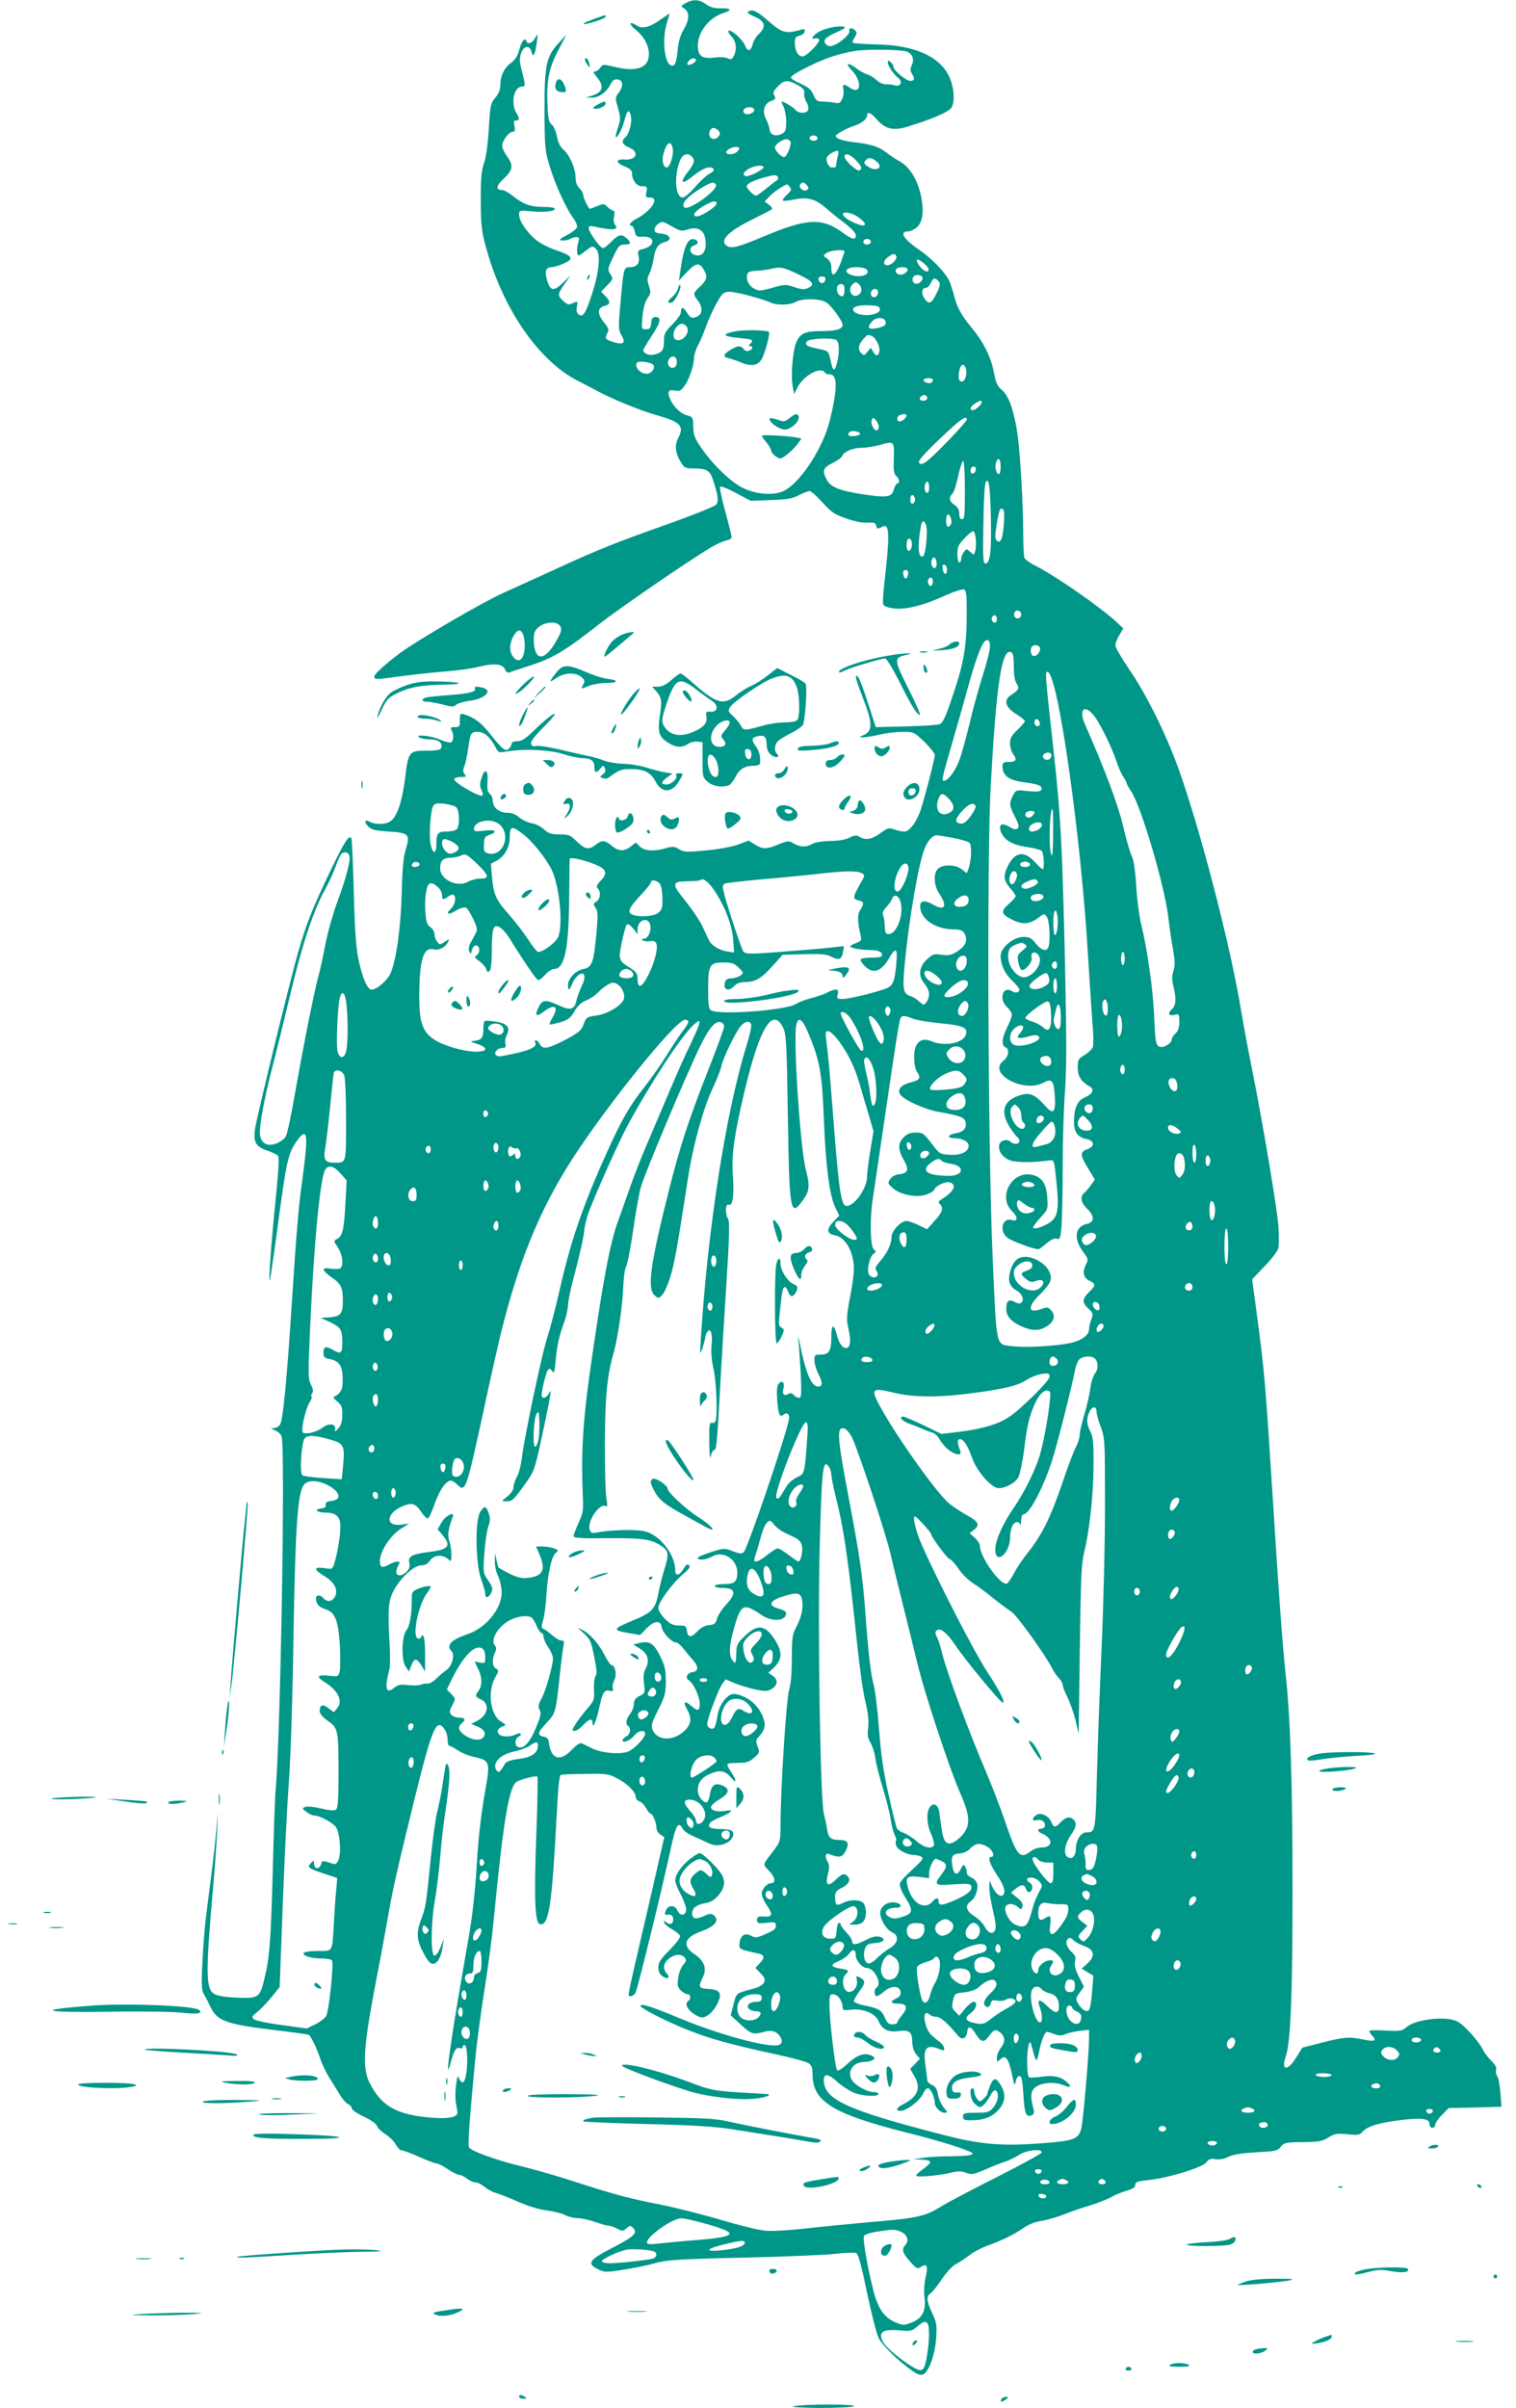<?xml version="1.0" standalone="no"?>
<!DOCTYPE svg PUBLIC "-//W3C//DTD SVG 20010904//EN"
 "http://www.w3.org/TR/2001/REC-SVG-20010904/DTD/svg10.dtd">
<svg version="1.0" xmlns="http://www.w3.org/2000/svg"
 width="806pt" height="1280pt" viewBox="0 0 806 1280"
 preserveAspectRatio="xMidYMid meet">
<g transform="translate(0,1280) scale(0.1,-0.1)"
fill="#009688" stroke="none">
<path d="M3646 12784 c-28 -16 -28 -16 -7 -30 28 -20 27 -58 -4 -111 -17 -28
-28 -65 -32 -107 -7 -73 -15 -91 -36 -83 -35 13 -48 139 -22 223 8 27 15 50
15 52 0 1 -18 -11 -41 -27 -62 -46 -104 -57 -135 -36 -38 25 -43 8 -7 -21 45
-35 73 -85 73 -131 0 -73 -62 -97 -180 -69 -63 15 -65 15 -79 -4 -7 -11 -20
-20 -28 -20 -11 0 -7 -9 11 -31 41 -49 32 -80 -31 -99 l-28 -8 31 -1 c37 -1
78 28 100 71 11 21 21 28 37 26 30 -4 33 -35 8 -69 -21 -28 -21 -31 -5 -84 14
-51 14 -60 0 -102 -9 -26 -14 -48 -12 -51 8 -8 35 44 47 91 13 52 24 60 33 22
8 -32 -9 -98 -29 -115 -24 -20 -17 -39 20 -54 57 -24 39 -69 -25 -64 -47 4
-48 -17 0 -36 26 -10 40 -22 40 -34 0 -40 24 -72 54 -72 26 0 28 -2 23 -30 -6
-27 -4 -30 18 -30 55 0 7 -73 -75 -115 -29 -15 -41 -35 -21 -35 5 0 12 -14 16
-30 6 -27 10 -30 41 -28 67 4 72 -47 5 -65 -30 -7 -32 -10 -26 -38 8 -37 -8
-59 -45 -59 -34 0 -34 -1 -51 -188 -12 -133 -11 -145 5 -174 25 -41 11 -53
-43 -36 -44 14 -47 18 -31 49 9 16 5 27 -21 58 -35 45 -33 75 6 85 31 8 32 23
3 53 l-22 23 33 34 c32 33 32 35 16 59 -16 25 -15 28 15 91 28 59 34 66 61 66
33 0 37 10 11 33 -27 25 -44 21 -82 -18 -19 -19 -39 -35 -44 -34 -15 0 -76 86
-76 105 0 13 6 15 28 10 98 -22 135 -19 112 9 -7 9 -9 26 -5 45 4 19 3 30 -4
30 -6 0 -20 9 -31 20 -18 18 -22 18 -54 5 -20 -8 -37 -15 -40 -15 -7 0 -36 61
-36 77 0 7 -9 22 -20 33 -13 13 -20 34 -20 58 0 47 -33 121 -65 147 -16 14
-28 37 -34 70 -5 27 -17 55 -27 62 -14 10 -19 30 -22 81 -8 154 3 214 60 322
l39 75 -40 -43 c-67 -73 -76 -115 -76 -357 1 -199 2 -215 28 -300 29 -96 85
-219 124 -273 14 -18 23 -40 21 -49 -2 -9 -25 -28 -53 -42 -40 -21 -46 -27
-28 -29 12 -2 31 2 42 7 11 6 27 11 36 11 14 0 16 -5 10 -27 -9 -31 -9 -62 -1
-70 3 -3 19 6 36 21 37 30 43 31 61 10 23 -28 14 -120 -21 -229 -36 -112 -51
-135 -74 -116 -10 9 -13 22 -9 42 6 29 5 29 -21 18 -23 -11 -29 -9 -51 11 -32
30 -31 37 7 91 l31 44 -41 -39 c-48 -46 -66 -43 -83 13 -14 48 -7 71 23 71 13
0 43 9 67 20 55 25 46 40 -42 70 -34 11 -80 34 -102 51 -49 37 -95 103 -95
137 0 25 1 25 65 19 70 -7 125 0 125 14 0 5 -27 9 -60 9 -69 0 -108 14 -164
59 -21 17 -47 31 -57 31 -35 0 -32 23 10 61 48 45 52 71 16 119 -14 19 -25 44
-25 56 0 26 36 74 57 74 11 0 13 7 8 30 -5 23 -3 30 9 30 19 0 20 8 1 40 -31
54 -12 140 31 140 18 0 18 8 -1 82 -13 47 -14 67 -5 94 14 42 46 47 56 8 9
-35 19 -15 28 51 6 49 6 49 -9 23 -16 -29 -40 -37 -47 -16 -7 21 -25 -1 -37
-46 -8 -32 -21 -53 -45 -71 -37 -28 -56 -69 -56 -121 0 -21 -10 -44 -27 -64
-25 -30 -27 -41 -34 -163 -5 -81 -14 -151 -25 -182 -14 -39 -18 -82 -18 -200
1 -132 4 -162 28 -250 88 -324 279 -602 486 -708 47 -24 99 -51 115 -60 73
-39 217 -98 300 -122 137 -39 155 -58 119 -127 -18 -36 -13 -78 16 -125 18
-30 24 -33 71 -33 68 0 85 -11 102 -67 25 -78 29 -107 15 -125 -7 -9 -116 -53
-241 -98 -287 -101 -389 -142 -602 -240 -93 -43 -224 -102 -290 -132 -108 -48
-455 -251 -545 -317 -76 -56 -140 -114 -140 -127 0 -17 10 -17 135 1 55 7 159
19 230 25 72 5 158 17 191 26 80 20 126 16 139 -14 6 -14 15 -20 25 -16 8 4
54 19 101 34 130 42 189 77 379 226 101 79 462 327 581 399 31 19 71 38 88 41
17 4 31 12 31 18 0 7 -15 68 -34 137 -19 68 -31 128 -27 132 4 4 43 -11 85
-34 l77 -41 107 4 c87 3 115 8 150 26 23 12 49 22 56 22 8 0 39 -27 69 -61 47
-52 65 -64 127 -85 44 -16 88 -24 113 -22 33 2 42 -1 45 -15 4 -20 7 -20 33
-7 39 22 41 -40 10 -307 -6 -50 -8 -98 -5 -106 3 -9 25 -17 57 -21 63 -8 161
17 278 71 43 19 85 33 94 30 12 -5 15 -27 15 -119 0 -179 -14 -266 -71 -435
-40 -122 -56 -156 -73 -162 -11 -5 -93 -10 -180 -12 l-160 -4 -41 127 c-22 70
-46 133 -53 140 -20 20 -15 -6 23 -104 57 -146 57 -186 0 -208 -18 -8 -18 -9
5 -9 14 0 52 6 85 14 33 8 88 15 122 15 61 0 63 -1 118 -53 30 -30 55 -61 55
-70 0 -20 -53 -226 -75 -292 -22 -65 -60 -115 -87 -115 -12 0 -36 5 -53 11
-28 11 -35 9 -75 -20 -46 -33 -78 -39 -110 -19 -15 10 -26 9 -55 -5 -22 -11
-61 -17 -103 -17 -39 -1 -77 -7 -92 -15 -33 -19 -66 -19 -100 2 -27 15 -31 15
-81 -5 -64 -27 -83 -27 -125 -1 l-34 21 -53 -20 c-30 -12 -101 -25 -169 -32
-106 -10 -120 -10 -147 6 -25 15 -35 16 -69 6 -63 -19 -118 -15 -141 9 l-20
21 -27 -21 c-35 -28 -66 -27 -102 4 -36 30 -51 31 -85 5 -36 -29 -56 -25 -100
17 -34 34 -43 38 -92 38 -44 0 -59 5 -82 26 -15 15 -45 30 -65 33 -21 4 -51
18 -67 31 -19 17 -41 25 -65 25 -42 0 -76 28 -76 64 0 13 -7 29 -16 37 -12 9
-15 27 -12 66 4 64 -15 73 -33 14 -9 -29 -8 -43 1 -60 6 -13 9 -25 6 -29 -14
-13 -160 73 -151 88 3 6 20 10 37 10 26 0 29 2 18 15 -9 11 -10 22 -1 42 6 16
15 58 20 95 12 83 15 88 52 88 33 0 63 -26 92 -79 17 -33 18 -33 65 -25 93 15
222 9 296 -14 37 -12 85 -22 105 -22 42 0 61 -14 61 -45 0 -33 10 -37 30 -12
18 21 19 21 26 3 5 -13 2 -23 -11 -32 -17 -13 -17 -14 0 -20 10 -4 23 -3 30 2
57 42 68 47 120 46 71 0 105 -18 131 -67 31 -61 87 -61 123 1 26 43 26 44 0
44 -12 0 -17 -4 -14 -11 10 -16 -25 -49 -52 -49 -31 0 -29 14 4 38 l28 20 -40
7 c-22 3 -67 15 -101 26 -33 10 -87 19 -120 19 -32 1 -77 8 -99 16 -22 9 -62
21 -90 26 -27 6 -96 21 -153 35 -57 13 -112 21 -123 18 -13 -4 -21 -1 -25 10
-5 12 13 36 60 84 36 36 66 70 66 74 0 13 -52 -28 -113 -88 -44 -42 -64 -55
-87 -55 -19 0 -30 -5 -30 -14 0 -7 -7 -19 -15 -26 -19 -16 -31 -6 -101 81 -48
60 -83 86 -139 103 -18 5 -20 1 -20 -32 0 -34 -2 -37 -27 -37 -22 1 -25 -2
-17 -17 13 -24 11 -58 -4 -64 -7 -2 -33 4 -58 15 -45 21 -139 30 -109 11 8 -5
34 -10 56 -10 44 0 70 -19 60 -45 -4 -11 -22 -15 -74 -15 -98 0 -101 -4 -118
-145 -16 -126 -43 -206 -78 -230 -24 -18 -79 -19 -108 -4 -29 16 -35 2 -10
-24 18 -18 37 -22 108 -27 107 -6 116 -15 92 -92 -13 -39 -19 -102 -22 -233
-5 -183 -28 -353 -59 -427 -16 -38 -73 -88 -101 -88 -23 0 -50 63 -71 165 -12
57 -19 159 -24 357 -4 153 -10 280 -13 284 -15 14 -35 -17 -109 -170 -96 -199
-129 -282 -174 -438 -41 -141 -219 -870 -229 -939 -10 -69 4 -94 63 -114 27
-9 54 -22 59 -28 7 -8 3 -85 -13 -237 -23 -228 -39 -443 -30 -425 2 6 23 146
45 313 43 320 52 359 95 423 46 65 59 54 51 -43 -4 -46 -14 -126 -21 -178 -17
-115 -29 -259 -55 -660 -24 -372 -45 -593 -60 -620 -6 -11 -21 -20 -33 -21
-20 -1 -19 -2 5 -12 16 -6 31 -20 35 -31 21 -61 -6 -1617 -32 -1886 -3 -30
-10 -224 -15 -430 -10 -373 -17 -460 -46 -575 -23 -93 -31 -98 -146 -93 -65 3
-105 10 -121 21 -43 28 -44 110 -3 577 8 91 17 215 20 275 l5 110 -10 -105
c-9 -97 -16 -153 -54 -450 -7 -58 -16 -168 -19 -245 -6 -115 -4 -144 8 -165 9
-14 24 -44 35 -67 35 -75 84 -93 345 -124 93 -11 173 -22 178 -25 12 -8 43
-72 62 -130 9 -27 31 -73 49 -101 17 -28 43 -69 57 -92 14 -22 33 -43 43 -46
9 -4 17 -13 17 -21 0 -8 29 -28 64 -44 39 -19 68 -39 71 -51 4 -11 24 -31 46
-44 21 -14 45 -38 54 -55 9 -16 23 -30 31 -30 9 0 51 -16 94 -35 43 -19 84
-35 92 -35 8 0 35 -13 59 -30 24 -16 51 -30 60 -30 9 0 28 -9 42 -20 14 -11
34 -20 45 -20 11 0 33 -11 49 -24 16 -14 43 -28 59 -32 16 -4 68 -24 116 -46
53 -23 113 -42 155 -47 37 -5 82 -16 98 -25 17 -9 46 -16 65 -16 20 0 61 -9
93 -20 31 -11 64 -20 72 -20 9 0 30 -7 46 -16 28 -14 32 -14 50 2 18 16 21 16
35 2 26 -26 5 -47 -112 -107 -123 -63 -136 -83 -74 -113 33 -16 43 -17 130 -3
52 8 129 23 170 35 66 18 120 22 470 30 217 5 437 14 489 20 52 6 102 8 111 5
13 -4 27 -53 59 -208 23 -111 51 -220 62 -243 19 -40 109 -128 183 -178 28
-19 43 -23 56 -16 29 16 62 107 67 191 5 68 3 83 -21 134 -31 68 -32 89 -7
107 10 7 37 41 60 76 24 35 55 69 74 78 17 9 49 30 70 46 20 17 65 40 100 53
76 27 139 58 192 95 23 16 61 31 90 35 27 4 81 19 120 34 38 16 104 38 145 50
41 13 89 32 107 42 17 11 54 26 81 34 36 11 49 20 48 32 -1 15 11 19 67 25
103 10 288 66 310 94 14 18 24 22 51 17 21 -3 45 1 67 13 24 12 68 19 147 24
104 5 115 8 131 29 17 22 26 24 117 25 85 1 104 4 137 25 33 20 45 22 100 17
55 -6 65 -5 81 13 27 30 88 48 202 62 115 14 154 8 154 -21 0 -11 7 -20 15
-20 8 0 15 7 15 15 0 9 16 33 36 53 l36 37 140 3 141 4 -6 74 c-3 42 -11 81
-17 89 -6 8 -9 22 -6 33 4 12 -4 28 -25 48 -17 16 -37 43 -45 59 -20 43 -101
133 -135 150 -59 31 -219 13 -270 -29 -26 -22 -34 -23 -113 -19 -48 3 -86 2
-86 -2 0 -5 7 -17 17 -27 24 -26 11 -31 -47 -19 -75 16 -104 14 -221 -16
l-105 -27 -33 -53 c-48 -76 -82 -69 -54 11 25 72 35 334 35 886 0 564 -12 920
-37 1145 -14 119 -38 450 -64 865 -45 705 -46 722 -92 1068 l-22 162 66 69
c36 37 69 80 73 96 4 15 4 67 1 115 -6 93 -86 567 -142 845 -19 94 -44 229
-56 300 -55 341 -217 965 -334 1291 -66 183 -169 390 -258 521 -42 62 -77 121
-77 132 0 11 9 36 21 55 l21 36 -33 31 c-85 80 -323 245 -430 300 -31 15 -59
35 -63 44 -3 9 -6 69 -6 133 0 145 -16 422 -30 522 -18 123 -46 205 -81 235
-26 21 -34 38 -45 96 -15 81 -56 163 -120 239 -54 66 -77 108 -93 174 -7 27
-19 62 -27 79 -24 45 -93 115 -154 157 -88 60 -112 100 -61 100 10 0 30 9 43
20 32 25 41 79 27 156 -18 97 -62 170 -124 201 -16 9 -46 29 -65 44 -39 30
-83 44 -177 54 -34 4 -70 13 -79 20 -17 12 -15 14 16 34 19 11 51 26 70 32 41
13 70 36 70 56 0 22 19 15 51 -21 44 -51 88 -62 158 -41 132 40 221 78 238
101 22 30 16 114 -13 172 -52 105 -188 163 -386 166 -65 2 -120 5 -124 9 -3 3
1 16 10 28 11 17 13 26 4 36 -14 17 -39 17 -32 -1 6 -15 -46 -63 -85 -77 -18
-7 -28 -6 -39 5 -21 21 -5 38 61 67 37 16 46 24 33 27 -31 7 -100 -8 -134 -28
-32 -19 -45 -44 -18 -34 8 3 17 0 21 -6 8 -13 -66 -90 -88 -90 -23 0 -40 27
-41 67 -1 31 3 38 24 43 14 3 26 13 28 22 3 15 -1 16 -30 7 -69 -19 -93 -12
-158 45 -63 56 -89 69 -111 55 -9 -5 1 -14 34 -28 55 -24 62 -53 22 -91 -14
-13 -29 -37 -33 -54 -11 -41 -27 -43 -42 -6 -14 33 -76 87 -87 76 -4 -3 4 -17
17 -31 25 -26 29 -69 10 -105 -9 -16 -15 -18 -30 -10 -11 6 -42 8 -73 4 -64
-8 -87 9 -87 62 0 73 58 149 134 174 50 16 45 27 -11 26 -35 -1 -57 5 -80 22
-36 26 -67 27 -107 6z m1177 -259 c28 -12 39 -40 25 -70 -9 -21 -9 -31 0 -46
17 -27 15 -39 -8 -39 -22 0 -90 56 -90 75 0 7 -7 18 -15 25 -12 10 -15 10 -15
-1 0 -18 32 -66 55 -83 26 -19 13 -50 -17 -40 -13 4 -34 7 -47 6 -14 -1 -36 8
-50 22 -14 13 -37 27 -51 31 -14 4 -39 18 -56 31 -46 35 -63 29 -26 -9 58 -60
50 -135 -10 -93 -32 22 -41 20 -34 -8 3 -14 1 -37 -6 -51 -10 -23 -17 -26 -41
-21 -16 3 -45 6 -63 6 -29 0 -36 5 -49 35 -11 28 -26 41 -70 61 -31 13 -53 29
-50 34 11 18 133 80 206 105 40 14 100 29 133 34 67 11 251 8 279 -4z m-1123
-45 c0 -12 -35 -31 -44 -23 -8 9 14 33 30 33 8 0 14 -4 14 -10z m541 -132 c30
-17 38 -28 35 -42 -3 -11 2 -32 11 -47 9 -15 13 -34 10 -43 -8 -20 -51 -21
-68 0 -11 14 -61 44 -73 44 -3 0 2 -12 10 -27 7 -16 14 -51 14 -80 0 -43 -4
-54 -21 -63 -32 -18 -64 -9 -67 20 -2 14 -10 39 -19 56 -22 42 -11 83 26 97
25 9 27 13 18 28 -9 15 -6 24 18 49 34 36 53 37 106 8z m-231 -132 c0 -18 -39
-31 -52 -18 -15 15 0 32 28 32 14 0 24 -6 24 -14z m-190 -111 c10 -12 10 -18
0 -30 -25 -30 -61 -7 -46 30 3 8 12 15 19 15 8 0 20 -7 27 -15z m525 -34 c3
-5 1 -13 -5 -16 -15 -9 -43 3 -35 15 8 13 32 13 40 1z m-142 -24 c6 -15 -16
-72 -31 -81 -12 -7 -52 31 -52 50 0 16 39 44 61 44 9 0 19 -6 22 -13z m-627
-33 c8 -33 -13 -104 -31 -104 -18 0 -27 32 -19 67 16 64 39 82 50 37z m354 -2
c0 -15 -24 -32 -47 -32 -27 0 -30 15 -5 29 21 12 52 14 52 3z m525 -39 c-4
-16 -8 -36 -9 -46 0 -9 -4 -17 -8 -17 -5 0 -12 0 -18 0 -14 0 -31 36 -24 53 5
14 39 35 58 36 4 1 5 -11 1 -26z m-777 -5 c19 -19 14 -37 -18 -78 -50 -64 -37
-76 25 -25 53 43 96 57 110 35 3 -5 -8 -16 -24 -24 -16 -9 -50 -40 -76 -71
-26 -30 -56 -55 -65 -55 -40 0 -48 114 -14 198 14 33 40 42 62 20z m873 -20
c32 -35 35 -43 18 -54 -12 -7 -79 54 -79 73 0 23 30 14 61 -19z m109 -6 c42
-34 -3 -58 -48 -26 -18 13 -21 19 -11 30 15 19 32 18 59 -4z m-600 -30 c0 -14
-80 -54 -97 -48 -31 12 24 54 75 55 12 1 22 -3 22 -7z m76 -53 c4 -7 0 -15 -9
-20 -8 -5 -34 -25 -57 -44 -23 -19 -46 -35 -51 -35 -12 0 -49 37 -49 50 0 13
35 31 90 46 58 16 67 16 76 3z m-330 -40 c16 -26 -146 -143 -168 -121 -17 17
10 51 75 93 65 41 82 46 93 28z m485 -5 c10 -13 10 -17 -2 -24 -17 -11 -45 13
-35 29 10 15 21 14 37 -5z m-91 -9 c10 -12 7 -19 -16 -40 -15 -14 -25 -28 -21
-31 3 -3 31 -1 61 6 69 14 112 2 165 -44 20 -18 64 -54 99 -80 38 -29 62 -54
62 -67 0 -26 -18 -23 -65 11 -112 84 -192 81 -420 -15 -137 -57 -173 -67 -196
-54 -49 26 -2 77 126 140 56 28 106 53 109 57 4 3 -3 14 -16 24 l-23 17 29 30
c21 22 75 58 92 61 1 0 7 -7 14 -15z m-390 -87 c0 -16 -80 -68 -104 -68 -34 0
-9 33 49 63 37 20 55 21 55 5z m750 -70 c45 -31 52 -53 14 -44 -38 10 -86 38
-92 54 -6 20 42 14 78 -10z m-983 -54 c39 -22 48 -24 78 -14 62 20 97 -8 97
-77 0 -45 -22 -68 -56 -59 -31 8 -35 42 -6 51 24 8 26 23 5 32 -38 14 -60 -36
-79 -175 l-6 -43 43 46 c49 51 68 52 93 4 17 -33 11 -50 -30 -88 -31 -29 -32
-35 -6 -68 25 -33 26 -69 1 -83 -30 -16 -40 -12 -60 20 -18 31 -31 30 -31 -1
0 -10 -20 -38 -45 -63 -40 -41 -45 -51 -45 -90 0 -47 -10 -61 -53 -71 -25 -7
-57 7 -57 24 0 4 20 38 45 76 48 72 53 100 20 100 -15 0 -21 -8 -23 -32 -3
-28 -7 -33 -28 -33 -24 0 -24 1 -18 68 4 43 13 77 26 96 18 25 19 33 8 66 -10
31 -10 42 3 66 8 16 18 52 22 79 8 56 25 80 61 89 40 10 27 40 -19 44 -29 3
-37 7 -37 22 0 18 24 39 44 40 5 0 29 -12 53 -26z m1053 -79 c0 -8 -9 -15 -20
-15 -11 0 -20 7 -20 15 0 8 9 15 20 15 11 0 20 -7 20 -15z m-140 -51 c0 -4
-10 -33 -22 -65 -26 -66 -48 -77 -48 -25 0 25 -7 40 -22 51 -23 16 -23 16 -4
30 19 15 96 21 96 9z m275 -25 c9 -14 -24 -49 -47 -49 -25 0 -23 26 4 44 26
19 35 20 43 5z m151 -42 c17 -15 24 -28 20 -36 -9 -14 -40 9 -57 41 -14 26 4
23 37 -5z m-674 -54 c81 -38 94 -56 54 -74 -18 -9 -35 -8 -73 5 -45 15 -52 15
-117 -4 -62 -17 -71 -18 -97 -4 -29 15 -46 52 -35 79 3 10 20 15 48 16 24 1
57 5 73 9 53 13 68 11 147 -27z m367 23 c18 -21 -21 -40 -65 -32 -64 12 -56
46 10 46 26 0 48 -6 55 -14z m214 7 c10 -10 -13 -33 -34 -33 -21 0 -33 15 -24
30 7 11 48 14 58 3z m82 -52 c0 -8 -8 -19 -17 -25 -22 -13 -44 5 -34 29 7 20
51 16 51 -4z m-517 -8 c-2 -10 -10 -18 -18 -18 -8 0 -16 8 -18 18 -2 12 3 17
18 17 15 0 20 -5 18 -17z m602 -8 c11 -13 9 -24 -11 -65 -27 -56 -41 -61 -65
-25 -18 27 -13 55 9 55 8 0 19 11 25 25 13 29 24 31 42 10z m-422 -17 c18 -18
15 -46 -6 -57 -33 -18 -58 29 -30 57 7 7 15 12 18 12 3 0 11 -5 18 -12z m-78
-26 c0 -35 -9 -45 -27 -31 -21 18 -17 59 7 59 15 0 20 -7 20 -28z m177 -26
c-9 -23 -37 -20 -37 3 0 21 20 33 34 20 5 -4 6 -15 3 -23z m-686 -7 c46 -12
96 -28 111 -35 35 -18 106 -17 138 1 33 19 123 19 159 0 27 -14 91 -100 91
-123 0 -21 -38 -32 -109 -32 -90 0 -114 -10 -136 -56 -20 -42 -32 -181 -20
-240 l7 -39 18 36 c33 64 124 113 145 79 3 -5 15 -10 26 -10 42 0 43 -71 2
-240 -33 -140 -144 -317 -234 -373 -49 -32 -147 -29 -224 7 -65 29 -164 124
-229 219 -32 46 -39 65 -40 108 -1 49 -3 53 -30 60 -37 10 -75 46 -93 87 -17
41 -10 53 26 46 24 -5 32 -1 51 26 25 35 50 110 50 149 0 15 10 44 21 66 12
22 30 63 39 90 21 61 67 154 88 178 20 22 40 22 143 -4z m697 -71 c7 -35 -110
-46 -138 -13 -18 21 17 35 80 32 42 -1 56 -6 58 -19z m29 -64 c8 -21 -5 -31
-49 -39 -43 -8 -50 5 -21 37 20 22 61 24 70 2z m-1057 -29 c24 -29 -20 -85
-56 -71 -19 7 -18 45 3 68 20 22 36 23 53 3z m985 -51 c22 -9 47 -61 40 -84
-8 -25 -17 -25 -33 1 l-13 20 -18 -22 c-16 -20 -18 -20 -33 -5 -19 18 -14 46
13 75 22 24 21 23 44 15z m-191 -20 c19 -7 21 -69 5 -127 -13 -46 -21 -41 -34
21 -10 46 -11 47 -60 57 -65 13 -80 22 -64 41 12 14 121 20 153 8z m-846 -123
c-2 -18 -9 -26 -23 -26 -23 0 -32 30 -15 50 18 21 42 7 38 -24z m-126 -9 c13
-13 -1 -40 -23 -47 -34 -11 -79 30 -63 57 7 11 72 4 86 -10z m1663 -21 c9 -31
-5 -73 -24 -69 -11 3 -15 13 -14 33 4 55 25 75 38 36z m-175 -60 c0 -15 -16
-22 -34 -15 -25 9 -19 24 9 24 14 0 25 -4 25 -9z m-30 -96 c0 -8 -9 -15 -20
-15 -20 0 -26 11 -13 23 12 13 33 7 33 -8z m290 -22 c0 -12 -33 -43 -47 -43
-20 0 -16 17 9 34 24 17 38 20 38 9z m-400 -71 c0 -12 -23 -32 -37 -32 -17 0
-17 27 0 33 19 8 37 8 37 -1z m-148 -56 c2 -10 -2 -21 -9 -23 -15 -6 -36 34
-28 55 5 13 8 14 20 1 7 -8 15 -23 17 -33z m468 34 c0 -13 -174 -194 -213
-222 -22 -16 -31 -18 -40 -9 -9 9 16 39 108 127 110 105 145 130 145 104z
m-567 -75 c1 -5 -13 -11 -30 -13 -31 -3 -42 6 -26 22 10 10 53 3 56 -9z m179
-131 c-2 -63 0 -84 13 -94 17 -14 20 -40 5 -40 -5 0 -13 -15 -18 -32 -10 -42
-37 -45 -174 -24 -118 19 -163 38 -183 77 -25 47 -19 63 30 87 25 12 48 29 52
37 9 24 58 45 105 45 24 0 66 7 93 14 80 23 80 22 77 -70z m568 -44 c0 -22 -4
-40 -9 -40 -14 0 -23 37 -16 60 11 34 25 22 25 -20z m-190 -125 c0 -131 -2
-155 -15 -155 -10 0 -15 10 -15 30 0 20 -8 35 -25 46 -28 18 -32 39 -12 59 8
7 22 50 31 94 10 45 22 81 27 81 5 0 9 -68 9 -155z m58 108 c-5 -25 -28 -28
-28 -4 0 12 6 21 16 21 9 0 14 -7 12 -17z m80 -250 c4 -183 -3 -248 -29 -248
-12 0 -14 31 -11 195 4 216 8 258 25 241 7 -7 13 -78 15 -188z m-328 157 c0
-16 -4 -30 -9 -30 -12 0 -19 21 -13 43 7 28 22 20 22 -13z m-75 -65 c0 -10 -6
-20 -12 -22 -8 -3 -13 5 -13 22 0 17 5 25 13 23 6 -3 12 -13 12 -23z m472
-133 c-6 -78 -18 -105 -39 -84 -8 8 -8 29 1 83 13 81 18 92 33 83 7 -4 9 -34
5 -82z m-280 4 c-4 -9 -11 -16 -17 -16 -11 0 -14 53 -3 64 11 10 27 -30 20
-48z m-132 -13 c8 -34 -4 -151 -17 -159 -26 -16 -31 54 -12 159 7 34 20 35 29
0z m263 -68 c2 -21 1 -49 -3 -63 -6 -24 -6 -24 -26 -6 -20 18 -21 18 -35 -1
-8 -10 -14 -27 -14 -37 0 -10 -4 -18 -10 -18 -5 0 -10 20 -10 45 0 38 6 51 38
84 20 22 42 39 47 37 6 -1 11 -20 13 -41z m-340 -36 c-5 -35 -28 -36 -28 -1 0
16 3 32 7 36 11 11 25 -10 21 -35z m132 -95 c0 -26 -17 -33 -26 -9 -8 20 3 48
16 40 5 -3 10 -17 10 -31z m55 -32 c0 -31 -19 -28 -23 4 -3 18 0 25 10 22 7
-3 13 -14 13 -26z m-207 -24 c-2 -13 -7 -23 -13 -23 -5 0 -11 10 -13 23 -2 15
2 22 13 22 11 0 15 -7 13 -22z m132 -37 c0 -11 -4 -22 -9 -25 -11 -7 -23 22
-15 35 9 16 24 10 24 -10z m470 -176 c0 -19 -20 -29 -32 -17 -15 15 -2 43 17
36 8 -3 15 -12 15 -19z m-130 -25 c0 -11 -4 -20 -9 -20 -14 0 -23 18 -16 30
10 17 25 11 25 -10z m-2321 -39 c8 -13 5 -28 -9 -55 -67 -132 -129 -141 -132
-19 0 39 4 51 26 70 35 29 100 32 115 4z m-199 -40 c5 -11 10 -38 10 -61 0
-76 -34 -104 -66 -55 -18 28 -14 74 11 112 19 28 31 29 45 4z m2483 -75 c-2
-21 -19 -88 -39 -149 -19 -61 -51 -175 -69 -253 -19 -77 -43 -166 -55 -196
-21 -57 -60 -108 -81 -108 -14 0 -14 2 49 220 28 96 65 227 82 290 45 162 78
242 99 238 12 -3 15 -14 14 -42z m267 -5 c0 -22 -25 -45 -40 -36 -11 7 -14 38
-3 48 14 15 43 7 43 -12z m-140 -92 c0 -44 5 -78 15 -92 16 -25 12 -35 -28
-60 -43 -28 -34 -64 25 -102 26 -16 47 -34 47 -38 1 -4 -17 -25 -39 -46 -32
-30 -40 -45 -40 -73 0 -19 7 -43 15 -54 24 -31 18 -44 -20 -44 -29 0 -35 -4
-35 -21 0 -54 34 -78 128 -89 67 -9 89 -20 77 -40 -5 -8 -27 -9 -70 -5 -63 7
-63 7 -79 -23 -22 -42 -20 -54 10 -113 20 -38 24 -53 15 -62 -8 -8 -19 -7 -42
7 -42 25 -61 16 -48 -24 16 -44 59 -70 136 -82 38 -5 74 -15 81 -20 12 -11 17
-98 5 -98 -3 0 -23 18 -43 40 -55 59 -103 52 -140 -20 -27 -53 -25 -79 10
-120 17 -19 30 -38 30 -44 0 -5 -17 -23 -37 -41 -45 -39 -41 -55 22 -85 53
-26 89 -23 136 12 30 23 31 23 45 4 14 -20 20 -129 8 -160 -10 -26 -37 -18
-67 19 -23 29 -34 35 -67 35 -51 0 -120 -57 -120 -100 0 -48 21 -94 61 -132
22 -21 39 -42 39 -47 0 -17 -19 -22 -38 -10 -51 32 -74 -42 -27 -85 14 -13 25
-31 25 -40 0 -9 -11 -39 -25 -66 -28 -56 -32 -98 -10 -106 24 -10 18 -51 -11
-73 -85 -67 108 -172 213 -116 45 25 56 12 61 -71 6 -88 -8 -102 -51 -52 -52
58 -78 71 -125 59 -96 -26 -118 -86 -63 -173 16 -25 34 -49 40 -52 6 -4 11
-14 11 -22 0 -16 -31 -19 -47 -3 -19 19 -58 6 -61 -19 -5 -34 23 -70 66 -82
33 -10 120 -9 202 2 25 3 25 2 37 -117 15 -145 7 -187 -40 -216 -37 -22 -75
-34 -84 -25 -3 3 13 26 37 52 42 46 42 46 38 110 -5 73 -30 110 -84 120 -106
20 -180 -119 -103 -194 33 -32 31 -57 -2 -47 -50 16 -68 -59 -23 -94 23 -18
139 -61 165 -61 4 0 24 14 43 31 24 20 42 29 54 25 17 -6 20 1 26 70 3 42 6
183 6 313 0 130 5 308 12 397 9 125 9 279 0 695 -15 632 -22 767 -61 1124 -46
416 -46 418 -30 413 55 -18 177 -878 214 -1513 9 -148 20 -313 24 -365 5 -52
5 -104 1 -116 -5 -12 -25 -31 -44 -42 -33 -20 -36 -25 -36 -67 0 -47 18 -74
65 -101 26 -15 13 -40 -29 -58 -38 -16 -56 -57 -56 -131 0 -52 21 -81 65 -89
45 -9 48 -39 5 -55 -39 -13 -38 -32 6 -103 l35 -58 -20 -28 c-11 -16 -27 -35
-36 -42 -24 -20 -18 -54 15 -85 40 -38 40 -71 0 -80 -66 -14 -74 -79 -20 -151
27 -36 27 -40 13 -67 -20 -39 -13 -69 20 -85 34 -17 34 -24 -3 -60 -37 -37
-38 -56 -3 -88 25 -23 26 -27 15 -58 -7 -18 -12 -42 -12 -53 0 -30 -42 -60
-101 -72 -73 -16 -237 -25 -301 -17 -97 12 -88 -27 -111 487 -24 560 -31 2132
-9 2504 30 535 58 717 107 699 11 -5 15 -23 15 -75z m424 -260 c31 -36 97
-170 123 -249 10 -30 26 -66 36 -80 9 -13 17 -28 17 -32 0 -5 11 -25 25 -46
53 -81 176 -497 196 -664 6 -51 17 -128 25 -171 11 -62 12 -87 3 -117 -9 -29
-9 -50 0 -84 16 -65 14 -100 -9 -121 -24 -22 -17 -37 16 -29 23 6 24 4 24 -38
0 -31 -6 -48 -20 -61 -11 -9 -20 -23 -20 -32 0 -20 -43 -47 -64 -39 -21 8 -24
24 -30 169 -6 135 -36 348 -67 475 -12 47 -24 141 -28 210 -5 83 -13 137 -24
160 -9 19 -30 91 -46 160 -26 111 -99 306 -201 536 -36 81 -7 114 44 53z
m-286 -42 c2 -10 -3 -17 -12 -17 -10 0 -16 9 -16 21 0 24 23 21 28 -4z m62
-171 c0 -8 -5 -18 -10 -21 -17 -11 -40 3 -34 20 8 19 44 20 44 1z m-545 -232
c32 -35 32 -61 -1 -76 -47 -22 -76 18 -55 75 13 34 26 34 56 1z m-2620 -44
c18 -15 21 -100 3 -118 -7 -7 -31 -12 -54 -12 -47 0 -54 -9 -54 -72 0 -52 -22
-46 -31 8 -9 48 0 172 13 198 8 15 18 18 59 14 26 -3 55 -11 64 -18z m2762 4
c2 -6 -10 -29 -27 -53 -23 -30 -37 -41 -52 -39 -34 5 -32 24 8 68 35 39 63 48
71 24z m412 -146 c0 -84 -4 -126 -9 -113 -16 37 -10 245 6 245 2 0 4 -60 3
-132z m-99 113 c0 -5 -7 -14 -15 -21 -18 -15 -42 1 -31 19 8 13 46 15 46 2z
m-2847 -61 c70 -56 20 -181 -62 -155 -16 5 -20 14 -18 47 1 35 5 42 29 50 48
17 32 30 -27 23 -46 -6 -55 -5 -55 8 0 44 89 61 133 27z m2887 -5 c0 -16 -30
-35 -54 -35 -21 0 -20 27 2 39 25 15 52 13 52 -4z m-2765 -44 c52 -38 127
-131 158 -194 41 -85 61 -283 36 -355 -10 -29 -80 -82 -108 -82 -5 0 -30 30
-54 68 -25 37 -70 96 -102 132 -69 78 -80 103 -89 197 l-6 72 30 16 c41 21 70
71 70 121 0 63 9 67 65 25z m2293 -25 c40 -7 78 -19 86 -25 14 -12 11 -95 -5
-139 l-9 -23 -26 20 c-33 26 -100 28 -126 4 -27 -24 -24 -90 7 -135 44 -65 28
-92 -33 -57 -51 30 -77 21 -68 -24 11 -60 88 -107 176 -107 42 0 55 -8 64 -37
9 -30 -6 -57 -49 -83 -28 -17 -43 -20 -79 -15 -39 6 -47 4 -75 -22 -45 -40
-51 -89 -17 -130 29 -34 33 -69 12 -99 -14 -19 -15 -19 -38 2 -13 12 -33 25
-46 29 -40 12 -45 36 -32 169 22 235 74 539 106 616 18 43 42 70 63 70 9 0 49
-6 89 -14z m-2659 -23 c37 -22 39 -40 6 -55 -21 -9 -28 -8 -45 7 -23 21 -27
65 -6 65 8 0 28 -8 45 -17z m-552 -69 c9 -24 -15 -116 -62 -244 -24 -63 -53
-167 -65 -230 -12 -63 -30 -146 -41 -185 -22 -84 -77 -359 -123 -621 -18 -105
-39 -201 -46 -213 -6 -13 -27 -29 -46 -37 -52 -22 -88 -2 -92 49 -4 43 26 203
68 362 16 61 58 232 94 381 64 270 124 448 186 559 16 28 38 77 51 110 12 33
26 66 32 73 13 17 36 15 44 -4z m679 -45 c64 -62 68 -79 18 -79 -20 0 -48 -7
-64 -16 -57 -34 -150 10 -150 70 0 40 15 56 55 57 16 0 39 4 50 9 32 14 33 13
91 -41z m624 -2 c65 -26 73 -47 34 -88 -22 -23 -25 -32 -16 -41 18 -18 14 -56
-7 -70 -17 -10 -18 -14 -4 -34 12 -19 13 -41 3 -146 -14 -147 -23 -170 -70
-179 -41 -9 -80 -50 -80 -85 0 -33 7 -30 24 10 8 19 24 39 35 46 32 17 38 -13
13 -63 -11 -23 -23 -57 -27 -75 -10 -49 -32 -55 -94 -26 -72 33 -88 31 -108
-11 -22 -46 -12 -53 30 -21 56 43 80 26 45 -32 -11 -18 -18 -35 -16 -37 2 -2
27 3 55 11 44 13 56 22 77 58 17 30 37 48 63 59 21 8 49 27 63 42 14 15 38 34
53 42 25 13 31 13 53 -1 27 -19 41 -62 27 -85 -22 -35 -91 -73 -143 -79 -49
-7 -54 -10 -65 -41 -13 -39 -27 -51 -117 -97 -77 -39 -103 -42 -118 -14 -6 11
-15 20 -21 20 -6 0 -7 -5 -4 -10 13 -20 -16 -38 -88 -55 -103 -23 -103 -23
-118 -15 -18 12 6 40 33 40 16 0 19 5 15 22 -3 11 0 33 8 48 20 39 1 61 -61
70 -27 4 -52 6 -56 3 -5 -2 -8 -21 -8 -41 0 -48 -8 -59 -45 -64 -29 -4 -29 -4
13 -17 58 -19 56 -41 -6 -41 -64 0 -173 31 -223 64 -63 42 -80 92 -80 229 1
197 22 265 77 251 27 -7 60 9 75 37 10 20 10 20 -16 3 -26 -17 -28 -17 -41 1
-8 10 -14 29 -14 41 0 12 -10 28 -22 36 -17 12 -22 27 -26 76 -6 78 5 149 23
156 21 8 65 -32 65 -60 0 -27 7 -29 34 -9 10 8 23 12 27 9 17 -10 9 -53 -13
-74 -32 -29 -15 -36 27 -10 19 12 42 19 51 16 8 -3 26 -30 40 -61 24 -51 24
-57 10 -82 -8 -16 -20 -38 -27 -50 -6 -12 -8 -30 -4 -40 7 -16 9 -15 14 7 4
14 13 25 21 25 21 0 25 -37 6 -51 -15 -11 -14 -14 13 -33 16 -12 33 -31 36
-42 5 -16 10 -18 18 -10 8 8 12 51 12 116 1 117 9 138 47 113 13 -9 34 -34 48
-57 28 -46 89 -140 123 -188 12 -18 26 -32 30 -33 5 0 22 14 37 30 15 17 37
30 48 30 53 0 76 106 78 370 1 113 2 209 3 214 1 12 66 -2 131 -27z m-929 -2
c0 -5 -9 -11 -21 -13 -20 -3 -27 8 -13 22 10 9 34 3 34 -9z m3244 5 c8 -13
-20 -24 -41 -16 -20 8 -9 26 16 26 10 0 22 -5 25 -10z m-645 -27 c0 -32 -32
-107 -50 -118 -35 -22 -31 65 6 123 20 31 44 29 44 -5z m-249 -24 c19 -10 19
-12 -11 -63 -36 -65 -37 -74 -5 -82 29 -7 31 -16 9 -50 -16 -24 -16 -62 2
-137 6 -24 3 -29 -25 -40 -17 -6 -31 -14 -31 -18 0 -8 62 -19 107 -19 41 0 63
-9 63 -26 0 -10 -15 -14 -54 -14 -30 0 -57 -4 -60 -9 -3 -5 6 -20 21 -35 44
-45 87 -32 129 39 38 65 47 58 39 -32 -8 -86 -16 -107 -45 -123 -31 -17 -203
-60 -239 -60 -30 0 -33 2 -27 25 8 30 -10 33 -56 9 -16 -9 -56 -22 -87 -30
-31 -8 -67 -22 -80 -31 -52 -33 -409 -60 -451 -33 -12 7 -15 32 -15 114 0 128
8 141 86 140 41 0 55 -6 77 -28 26 -26 27 -27 8 -42 -11 -7 -32 -14 -47 -14
-19 0 -30 -6 -34 -20 -13 -41 19 -54 50 -20 12 13 31 20 57 20 54 0 87 20 147
87 l52 58 113 3 c91 3 120 0 146 -13 40 -21 56 -15 62 25 l5 31 -46 -5 c-52
-7 -239 -22 -381 -32 -75 -5 -98 -3 -107 7 -11 14 -95 268 -107 325 -5 24 -3
33 9 38 9 3 96 13 193 22 98 8 229 21 292 28 146 17 216 19 241 5z m825 -3 c6
-16 -12 -56 -25 -56 -14 0 -19 23 -10 48 9 25 27 29 35 8z m-1601 -100 c54
-85 87 -174 93 -250 l5 -69 -39 6 c-40 7 -82 32 -94 58 -4 7 -19 39 -33 71
-14 31 -56 93 -92 138 -77 95 -75 105 15 106 33 0 62 3 66 7 13 13 46 -15 79
-67z m1713 56 c4 -14 -56 -42 -75 -35 -22 9 -15 23 20 38 35 16 49 15 55 -3z
m-2008 -13 c7 -11 12 -46 12 -77 1 -46 -3 -59 -22 -74 -25 -20 -108 -25 -141
-8 -25 14 -14 36 52 107 27 28 49 57 49 62 0 19 39 12 50 -10z m2036 -60 c8
-14 -14 -29 -43 -29 -24 0 -32 25 -10 33 22 9 46 7 53 -4z m-758 -33 c19 -67
-20 -171 -64 -171 -15 0 -19 8 -20 40 0 22 -4 48 -8 58 -6 13 -2 26 16 45 14
15 28 35 31 45 10 28 35 19 45 -17z m362 10 c0 -24 -16 -36 -50 -36 -30 0 -35
22 -10 42 32 26 60 24 60 -6z m472 -85 c6 -39 -2 -101 -13 -101 -5 0 -9 29 -9
65 0 66 14 89 22 36z m-2164 -53 c4 -34 -14 -68 -36 -68 -13 0 -14 -2 -4 -9 7
-4 23 -6 36 -4 39 8 47 -16 30 -83 -19 -71 -62 -154 -81 -154 -8 0 -13 12 -13
35 0 29 -6 38 -38 59 -64 40 -65 44 -46 138 10 46 21 88 26 93 6 6 18 -1 34
-20 l24 -30 0 26 c0 53 62 69 68 17z m1992 -98 c13 -8 10 -14 -14 -33 -26 -21
-28 -28 -22 -60 4 -20 11 -39 16 -42 17 -10 62 43 55 64 -7 24 11 37 30 21 35
-29 0 -103 -58 -123 -40 -14 -97 50 -97 108 0 38 9 51 40 64 32 12 32 13 50 1z
m530 -75 c0 -19 -4 -35 -10 -35 -5 0 -10 16 -10 35 0 19 5 35 10 35 6 0 10
-16 10 -35z m-840 -13 c0 -47 -42 -72 -55 -32 -8 26 11 60 35 60 15 0 20 -7
20 -28z m480 -22 c0 -21 -15 -27 -25 -10 -7 12 2 30 16 30 5 0 9 -9 9 -20z
m-2260 -35 c17 -20 4 -35 -30 -35 -16 0 -32 5 -35 10 -9 15 13 40 35 40 10 0
23 -7 30 -15z m1622 -24 c25 -22 30 -33 22 -41 -14 -15 -68 11 -83 39 -22 40
17 42 61 2z m596 -14 c3 -20 -3 -29 -28 -42 -34 -18 -71 -17 -77 2 -5 14 75
75 91 70 6 -2 12 -15 14 -30z m42 -37 c0 -22 -4 -40 -10 -40 -5 0 -10 18 -10
40 0 22 5 40 10 40 6 0 10 -18 10 -40z m-476 21 c17 -26 -54 -81 -104 -81 -30
0 -25 13 20 54 39 35 73 46 84 27z m-3301 -128 c8 -82 7 -197 -2 -238 -9 -45
-38 -45 -47 1 -7 38 1 227 12 277 12 51 31 30 37 -40z m4047 -14 c0 -28 -4
-39 -12 -37 -14 5 -23 51 -14 74 10 27 26 4 26 -37z m-743 25 c8 -21 -13 -64
-32 -64 -24 0 -29 27 -11 55 19 29 34 32 43 9z m441 -52 c4 -80 -10 -103 -43
-72 -12 11 -39 25 -59 31 -21 6 -36 15 -34 20 6 18 103 88 118 86 11 -2 16
-18 18 -65z m52 -17 c0 -49 -3 -65 -14 -65 -15 0 -29 40 -22 62 2 7 7 25 10
41 11 50 26 28 26 -38z m-907 42 c3 -8 1 -20 -4 -28 -8 -12 -10 -12 -18 0 -10
15 -4 41 9 41 4 0 10 -6 13 -13z m-215 -44 c55 -79 93 -191 60 -177 -12 4
-109 181 -108 197 0 17 30 5 48 -20z m1446 -70 c-4 -18 -10 -33 -15 -33 -11 0
-12 103 -2 114 12 11 23 -46 17 -81z m-1296 37 c27 -40 37 -74 28 -97 -6 -14
-9 -15 -21 -2 -14 14 -55 111 -55 130 0 19 25 3 48 -31z m184 26 c18 -8 85
-19 148 -25 122 -12 147 -23 135 -61 -14 -45 -113 -64 -181 -35 -40 16 -66 9
-84 -25 -15 -29 -12 -113 6 -138 22 -32 14 -44 -36 -56 -49 -13 -70 -37 -54
-63 16 -28 133 -81 204 -93 114 -20 137 -29 143 -52 9 -34 -9 -55 -53 -62 -43
-7 -46 -26 -5 -26 41 0 75 -18 75 -40 0 -32 -41 -52 -101 -48 -52 3 -54 5 -97
61 -40 53 -46 57 -83 57 -29 0 -47 -7 -64 -25 -32 -31 -32 -67 1 -122 29 -51
22 -70 -28 -75 -18 -2 -37 -12 -45 -25 -14 -20 -13 -24 12 -47 38 -35 122 -53
176 -37 22 7 43 19 46 27 8 22 61 46 83 39 40 -13 21 -50 -46 -91 -15 -10 -17
-14 -6 -25 20 -21 13 -42 -29 -88 l-40 -45 -45 22 c-24 12 -54 22 -65 22 -29
0 -79 -53 -79 -85 0 -37 -23 -86 -60 -128 -26 -30 -30 -40 -20 -52 13 -16 6
-35 -14 -35 -8 0 -19 6 -25 14 -15 18 1 96 24 112 14 10 14 13 0 24 -18 15
-21 166 -5 265 5 33 34 231 65 440 56 383 72 485 81 518 6 21 21 21 66 3z
m-1192 -17 c0 -6 -13 -28 -29 -48 -15 -20 -54 -77 -85 -128 -31 -50 -86 -128
-121 -173 -77 -97 -118 -168 -195 -338 -133 -294 -198 -484 -260 -762 -17 -74
-43 -175 -59 -225 -31 -94 -126 -547 -137 -650 -4 -33 -15 -76 -26 -95 -10
-19 -18 -45 -18 -57 0 -12 -14 -32 -32 -47 -33 -25 -33 -26 -8 -26 34 0 38 4
99 88 52 73 53 76 91 250 21 98 41 195 44 217 5 34 4 37 -6 18 -12 -25 -38
-31 -38 -9 0 27 23 121 33 134 8 9 12 8 22 -5 11 -15 14 -7 19 52 8 85 18 132
45 205 11 30 20 71 21 90 0 19 11 76 24 125 37 140 59 237 62 272 1 18 10 56
19 85 26 78 160 380 213 478 118 218 279 465 346 529 50 48 47 26 -13 -100
-28 -57 -75 -162 -105 -234 -30 -71 -84 -198 -120 -282 -36 -83 -81 -198 -100
-255 -20 -57 -47 -133 -60 -169 -43 -116 -82 -323 -152 -819 -36 -256 -45
-434 -35 -646 3 -71 1 -88 -23 -139 -14 -31 -26 -63 -26 -70 0 -10 40 -13 183
-11 190 1 232 -5 290 -46 32 -23 34 -43 8 -124 -10 -32 -24 -88 -31 -124 -15
-81 -33 -101 -129 -141 -113 -46 -117 -54 -35 -68 l67 -12 35 36 c41 42 75 44
80 6 4 -28 53 -81 75 -81 9 0 26 -14 39 -31 13 -17 36 -45 51 -61 32 -35 32
-62 -1 -66 -29 -4 -41 -31 -20 -43 24 -14 58 -86 58 -124 0 -42 -9 -43 -49 -9
-34 28 -40 17 -16 -26 26 -46 19 -82 -25 -118 -60 -49 -139 -42 -161 15 -8 22
-3 39 31 106 36 71 40 88 40 152 0 61 -5 81 -32 136 -35 68 -55 79 -116 64
l-25 -6 32 -20 c45 -27 57 -65 35 -106 -13 -24 -15 -44 -10 -82 6 -48 6 -51
-24 -66 -22 -11 -30 -23 -30 -43 0 -15 -9 -38 -20 -52 -21 -27 -26 -55 -10
-65 17 -11 11 -44 -10 -55 -11 -6 -20 -15 -20 -21 0 -17 44 1 63 27 21 26 57
32 57 9 0 -22 -56 -81 -90 -95 -40 -17 -144 -8 -190 16 -19 9 -43 21 -53 26
-13 6 -26 -1 -56 -32 -64 -67 -112 -52 -123 40 -2 16 -10 26 -23 28 -40 7 -38
21 7 70 52 55 53 57 73 247 8 77 18 152 21 168 5 21 3 27 -11 27 -10 0 -32 13
-50 29 -18 16 -39 31 -46 33 -11 4 -11 12 -2 44 7 21 15 82 18 134 7 117 28
210 51 227 15 11 15 13 -10 23 -15 5 -43 10 -62 10 l-34 0 16 -37 c38 -87 22
-121 -60 -130 -41 -5 -74 7 -155 54 -2 2 -7 20 -11 40 l-8 38 -1 -43 c0 -24 6
-56 14 -72 9 -16 18 -50 21 -75 13 -91 -73 -205 -182 -242 -86 -29 -114 -59
-83 -90 19 -19 2 -80 -28 -100 -14 -10 -39 -31 -54 -46 -16 -16 -36 -27 -46
-26 -10 1 -26 -1 -36 -6 -10 -4 -40 -5 -67 -2 -40 5 -54 2 -75 -15 -43 -34
-51 -2 -25 97 4 17 5 73 2 125 -11 201 -8 241 23 299 37 68 108 131 146 131
19 0 34 8 45 25 19 30 68 34 96 8 17 -15 18 -14 18 24 0 22 -5 55 -11 72 -11
31 -6 64 18 128 13 32 -38 8 -59 -29 l-21 -36 26 -32 c48 -57 33 -76 -70 -89
-91 -11 -115 -24 -107 -57 4 -14 1 -31 -7 -40 -38 -46 -80 -31 -54 19 12 24
12 27 -3 27 -9 -1 -28 -7 -42 -15 -39 -22 -50 -18 -50 18 0 50 54 133 108 169
l47 30 -41 -6 c-85 -12 -83 58 2 96 55 24 73 18 106 -32 13 -19 28 -33 33 -31
6 2 22 37 36 78 26 74 61 123 86 123 7 0 22 -9 33 -20 45 -45 48 -37 145 410
36 168 77 350 91 405 89 354 189 607 340 856 166 275 583 799 637 799 9 0 17
-5 17 -11z m504 -32 c16 -34 19 -78 25 -475 8 -510 13 -535 81 -440 34 47 37
77 15 158 -30 109 -69 703 -51 774 11 45 33 29 64 -46 61 -145 73 -215 82
-453 10 -250 30 -409 61 -473 l21 -43 -32 -34 c-38 -39 -35 -63 10 -71 57 -12
100 -89 100 -181 0 -23 -9 -91 -21 -150 -17 -90 -19 -116 -10 -156 15 -66 14
-104 -4 -111 -21 -8 -44 19 -56 70 -16 61 -29 55 -29 -12 0 -74 -12 -94 -55
-94 -32 0 -35 -2 -35 -30 0 -17 9 -48 20 -70 25 -50 25 -70 0 -70 -36 0 -66
70 -99 235 -8 36 -9 39 -6 10 3 -22 8 -100 12 -172 5 -116 4 -133 -9 -133 -9
0 -21 7 -28 15 -9 11 -17 12 -30 5 -23 -13 -33 1 -24 33 7 30 -9 43 -26 22 -9
-10 -11 -37 -8 -84 6 -79 13 -97 33 -81 21 17 36 2 29 -28 -24 -111 -218 -678
-239 -701 -11 -11 -20 -11 -59 4 -45 17 -47 17 -116 -5 -38 -12 -70 -26 -70
-31 0 -15 46 -10 77 8 58 33 133 -15 133 -85 0 -50 -14 -62 -72 -62 -26 0 -48
-4 -48 -10 0 -5 15 -10 34 -10 78 0 85 -26 26 -90 -22 -24 -44 -58 -48 -74 -7
-26 -14 -32 -43 -34 -22 -2 -43 -14 -62 -34 -32 -34 -51 -33 -55 5 -3 24 -8
27 -42 27 -32 0 -46 7 -75 35 -20 21 -35 46 -35 59 0 30 77 133 133 180 31 26
39 38 31 46 -9 9 -16 4 -30 -19 -21 -36 -44 -41 -44 -8 0 83 -79 186 -160 207
-44 12 -186 9 -257 -6 -26 -5 -32 -2 -38 15 -14 46 54 145 87 125 8 -5 8 7 2
42 -5 27 -8 162 -8 299 2 252 11 350 49 484 21 76 46 251 49 346 2 44 8 91 15
104 7 13 24 98 37 190 13 91 31 193 40 226 16 65 235 585 316 753 50 102 83
140 113 128 8 -3 15 -13 15 -23 0 -9 -37 -109 -81 -222 -104 -262 -156 -421
-212 -646 -100 -397 -117 -524 -77 -560 20 -18 21 -18 41 2 11 11 31 57 45
103 22 76 34 143 93 525 26 167 80 364 130 470 22 46 42 99 46 117 9 45 79
188 105 216 24 25 45 28 54 7 3 -8 -8 -59 -25 -112 -111 -361 -207 -981 -243
-1563 -5 -82 -5 -84 9 -45 7 22 14 47 14 55 1 8 6 22 11 30 18 27 30 -10 23
-71 -3 -35 0 -81 11 -127 15 -69 22 -245 10 -276 -3 -8 -12 -12 -20 -9 -12 4
-14 -13 -13 -103 1 -67 4 -95 8 -74 4 19 12 34 18 33 12 -3 16 38 33 357 6
107 20 343 32 524 16 251 18 333 9 347 -17 28 -15 83 4 76 21 -9 29 48 21 162
-7 105 8 209 63 443 80 337 149 449 205 335z m-1494 8 c16 -19 6 -45 -17 -45
-10 0 -29 7 -41 16 -18 13 -21 19 -11 30 15 18 53 18 69 -1z m2770 -7 c0 -6
-7 -20 -17 -30 -24 -26 -10 -33 42 -18 32 9 49 10 57 2 27 -27 -106 -68 -137
-42 -21 17 -19 56 5 80 22 22 50 27 50 8z m-981 -70 c51 -70 84 -137 111 -228
12 -41 33 -115 48 -163 l26 -89 -17 -106 c-10 -59 -17 -120 -17 -137 -1 -62
-66 -155 -109 -155 -29 0 -41 80 -71 474 -12 154 -25 312 -30 350 -5 39 -10
79 -10 89 0 32 29 17 69 -35z m666 -53 c9 -13 10 -28 4 -42 -12 -33 -63 -31
-85 2 -16 24 -16 27 2 46 22 25 62 22 79 -6z m463 -49 c6 -27 -12 -40 -37 -27
-23 13 -28 37 -8 44 22 10 42 2 45 -17z m-946 -42 c18 -53 24 -170 8 -194 -11
-18 -16 -7 -25 65 -3 28 -13 76 -21 108 -8 32 -12 62 -8 68 12 20 29 2 46 -47z
m1338 -9 c0 -14 -4 -25 -9 -25 -12 0 -19 21 -13 38 8 21 22 13 22 -13z m-4150
-31 c6 -14 10 -121 10 -239 0 -235 3 -225 -65 -225 -47 0 -57 17 -46 76 5 27
17 126 26 219 9 94 18 176 20 183 8 22 45 13 55 -14z m3290 6 c24 -24 24 -30
6 -55 -10 -14 -33 -21 -92 -26 -44 -5 -83 -4 -87 0 -13 13 34 62 77 82 53 24
71 24 96 -1z m1134 -36 c11 -28 6 -54 -9 -54 -18 0 -38 37 -31 56 7 19 32 18
40 -2z m-1125 -86 c17 -47 -12 -75 -70 -66 -35 5 -36 41 -3 67 34 27 63 27 73
-1z m285 -54 c9 -8 16 -28 16 -44 0 -16 5 -32 10 -35 15 -9 12 -35 -5 -35 -38
0 -79 86 -55 115 15 18 15 18 34 -1z m396 -3 c0 -26 -17 -36 -35 -21 -18 15
-8 40 16 40 12 0 19 -7 19 -19z m-3215 -31 c0 -7 -6 -15 -12 -17 -8 -3 -13 4
-13 17 0 13 5 20 13 18 6 -3 12 -11 12 -18z m2955 -25 c0 -16 -27 -32 -37 -22
-3 4 -3 13 0 22 8 20 37 20 37 0z m237 -11 c28 -30 24 -54 -10 -54 -27 0 -47
17 -47 40 0 15 18 40 28 40 3 0 16 -12 29 -26z m-183 -20 c19 -49 -1 -98 -44
-107 -14 -3 -35 -9 -47 -12 -38 -12 -28 22 25 80 52 59 57 62 66 39z m657 -23
c21 -17 22 -20 7 -26 -21 -8 -58 11 -58 30 0 21 23 19 51 -4z m-3611 -101 c0
-10 -4 -21 -9 -24 -12 -8 -22 20 -15 39 8 19 24 9 24 -15z m2195 7 c0 -26 -20
-25 -23 2 -3 16 1 22 10 19 7 -3 13 -12 13 -21z m1515 -43 c0 -24 -4 -44 -10
-44 -5 0 -10 23 -10 51 0 31 4 48 10 44 6 -3 10 -26 10 -51z m-4070 26 c0 -21
-15 -27 -25 -10 -7 12 2 30 16 30 5 0 9 -9 9 -20z m455 7 c15 5 30 -31 20 -47
-10 -16 -25 -12 -25 6 0 13 -3 14 -15 4 -12 -10 -16 -9 -21 4 -9 24 4 52 18
38 6 -6 16 -8 23 -5z m2195 -27 c0 -4 -7 -13 -15 -20 -22 -18 -44 2 -26 24 12
14 41 12 41 -4z m1354 -22 c10 -39 7 -73 -9 -94 -15 -19 -15 -19 -31 1 -14 19
-13 82 2 107 10 16 32 8 38 -14z m141 -18 c0 -13 -6 -25 -12 -27 -9 -3 -13 6
-13 27 0 21 4 30 13 28 6 -3 12 -15 12 -28z m-1430 1 c3 -6 26 -13 51 -17 76
-11 68 -64 -10 -64 -114 0 -152 25 -100 67 31 24 49 29 59 14z m-3195 -68 l33
-37 -6 -120 c-8 -142 -16 -177 -44 -191 -20 -10 -20 -11 3 -45 27 -39 33 -105
10 -113 -8 -3 -31 -3 -50 0 -49 8 -46 -9 8 -47 50 -34 59 -53 59 -127 0 -66
-13 -81 -71 -85 l-47 -3 40 -18 c66 -30 75 -43 75 -109 0 -63 -6 -68 -50 -43
-38 22 -50 18 -50 -14 0 -25 5 -30 34 -35 56 -11 73 -45 67 -138 -1 -27 -19
-52 -43 -61 -9 -3 -3 -12 15 -26 23 -19 27 -30 27 -71 0 -34 -6 -55 -20 -71
-19 -22 -20 -22 -18 -4 4 28 -35 32 -68 6 -29 -23 -91 -38 -104 -25 -11 12 14
125 35 158 10 15 15 29 11 33 -3 3 -1 12 4 18 7 8 5 23 -7 45 -15 31 -15 57
-4 304 20 451 55 810 82 842 19 23 45 16 79 -23z m786 -79 c-3 -8 -10 -14 -16
-14 -11 0 -14 43 -3 54 10 10 26 -23 19 -40z m171 -8 c-4 -9 -11 -16 -17 -16
-11 0 -14 53 -3 64 11 10 27 -30 20 -48z m2717 38 c26 -10 18 -24 -13 -24 -32
0 -50 15 -29 23 19 8 24 8 42 1z m-3269 -65 c0 -27 -4 -34 -20 -34 -24 0 -33
38 -14 61 19 23 34 11 34 -27z m3232 -49 c14 -11 32 -20 39 -20 19 0 18 -16
-2 -24 -29 -11 -53 -6 -68 15 -13 19 -12 49 1 49 3 0 16 -9 30 -20z m1013 -32
c0 -35 -10 -59 -21 -52 -10 6 -12 87 -2 97 10 11 23 -14 23 -45z m-4450 -69
c0 -29 -13 -39 -25 -18 -10 15 4 61 15 54 6 -3 10 -19 10 -36z m640 -14 c0
-25 -14 -34 -24 -16 -8 12 3 41 15 41 5 0 9 -11 9 -25z m1862 -2 c14 -16 31
-38 37 -50 10 -20 9 -23 -7 -23 -29 0 -102 57 -102 80 0 30 41 26 72 -7z
m1828 -4 c0 -20 -24 -26 -35 -9 -8 13 14 42 26 34 5 -3 9 -14 9 -25z m190
-104 c0 -57 -4 -95 -10 -95 -6 0 -10 38 -10 95 0 57 4 95 10 95 6 0 10 -38 10
-95z m-1710 35 c0 -45 -15 -52 -32 -16 -13 29 -5 56 17 56 11 0 15 -11 15 -40z
m1007 23 c6 -17 -35 -55 -55 -51 -9 2 -18 13 -20 24 -5 33 65 58 75 27z
m-3817 -124 c0 -20 -15 -26 -25 -9 -9 15 3 43 15 35 5 -3 10 -15 10 -26z m66
7 c3 -14 3 -30 -1 -36 -11 -17 -35 8 -35 36 0 32 28 31 36 0z m1732 -27 c-1
-13 -7 -23 -13 -22 -13 3 -18 30 -11 50 10 24 29 1 24 -28z m-1348 -14 c0 -14
-4 -25 -10 -25 -5 0 -10 11 -10 25 0 14 5 25 10 25 6 0 10 -11 10 -25z m2230
-105 c0 -13 -34 -30 -59 -30 -26 0 -27 15 -3 29 22 13 62 14 62 1z m1650 -10
c0 -13 -7 -20 -20 -20 -19 0 -27 20 -13 33 13 14 33 6 33 -13z m-4255 -55 c0
-10 -6 -20 -12 -22 -8 -3 -13 5 -13 22 0 17 5 25 13 23 6 -3 12 -13 12 -23z
m-75 -9 c0 -14 -5 -28 -10 -31 -13 -8 -24 20 -16 40 9 24 26 17 26 -9z m1776
-52 c-5 -13 -10 -14 -18 -6 -6 6 -8 18 -4 28 5 13 10 14 18 6 6 -6 8 -18 4
-28z m2058 20 c3 -9 3 -20 0 -25 -8 -13 -34 9 -34 27 0 19 26 18 34 -2z m-890
-135 c-20 -23 -34 -25 -34 -5 0 19 44 50 48 36 2 -6 -4 -20 -14 -31z m906 6
c-7 -8 -16 -15 -21 -15 -13 0 -11 24 3 38 18 18 35 -3 18 -23z m-3775 -16 c8
-24 -16 -55 -34 -45 -12 8 -15 49 -4 59 13 14 32 7 38 -14z m2553 -146 c2 -9
-7 -13 -27 -13 -30 0 -39 9 -24 24 11 10 46 3 51 -11z m979 6 c16 -16 5 -39
-18 -39 -12 0 -19 7 -19 18 0 31 17 41 37 21z m200 3 c22 -14 25 -57 5 -82
-10 -14 -22 -50 -25 -80 -4 -30 -18 -93 -32 -139 -14 -47 -25 -96 -25 -110 0
-15 -9 -43 -20 -63 -11 -21 -45 -110 -75 -200 -63 -181 -103 -262 -178 -358
-29 -36 -63 -87 -77 -114 -14 -27 -31 -51 -37 -53 -34 -12 -143 142 -143 200
0 10 -12 29 -27 43 l-28 25 24 18 c33 25 23 45 -40 78 -28 16 -70 43 -93 62
-68 55 -304 390 -379 538 -36 71 -25 77 83 51 104 -26 242 -27 420 -3 170 22
243 40 289 71 22 14 58 28 80 31 36 5 41 3 41 -15 0 -22 -158 -178 -220 -217
-56 -36 -142 -61 -255 -75 l-100 -12 -94 46 c-52 25 -101 46 -109 46 -27 0 -5
-25 34 -38 21 -8 53 -20 69 -27 17 -8 40 -17 53 -20 12 -4 29 -19 37 -35 8
-15 28 -39 45 -54 36 -30 76 -36 66 -10 -17 45 -18 64 -2 64 20 0 39 -30 67
-105 25 -69 102 -155 138 -155 40 0 89 28 106 59 8 17 22 83 30 145 16 134 28
182 61 253 25 51 56 75 76 55 10 -10 -19 -204 -48 -317 -21 -83 -83 -210 -143
-298 -77 -111 -116 -218 -93 -255 21 -33 72 32 72 91 0 20 4 47 10 61 10 27
35 35 43 14 3 -7 6 2 6 20 1 17 5 32 11 32 32 0 103 133 153 285 26 79 108
403 122 480 4 22 14 48 22 58 16 17 59 23 80 9z m-3811 -58 c-5 -13 -10 -14
-18 -6 -6 6 -8 18 -4 28 5 13 10 14 18 6 6 -6 8 -18 4 -28z m4 -163 c0 -17 -4
-33 -10 -36 -11 -7 -25 39 -15 54 12 21 25 11 25 -18z m3820 -64 c0 -13 10
-50 23 -83 21 -57 22 -70 22 -414 0 -195 -8 -535 -18 -755 -10 -220 -21 -527
-25 -683 -8 -303 -7 -301 -59 -302 -27 0 -53 -44 -53 -88 0 -39 -24 -60 -46
-41 -21 18 -13 67 20 116 29 41 32 63 14 81 -19 19 -42 14 -68 -13 -29 -31
-38 -31 -50 0 -12 32 -55 53 -78 39 -27 -17 -27 -36 0 -29 16 4 29 1 37 -9 14
-17 7 -36 -15 -36 -20 0 -17 -18 5 -25 10 -3 26 -14 36 -25 23 -26 5 -50 -39
-50 -17 0 -42 -9 -56 -20 -57 -45 -74 -25 -135 155 -26 77 -75 203 -108 280
-84 195 -206 526 -226 610 -9 39 -22 81 -30 94 -9 16 -10 26 -2 34 18 18 55
-10 99 -76 49 -75 241 -307 253 -307 16 0 -16 63 -85 168 -62 94 -253 464
-341 661 -37 83 -57 167 -38 160 11 -5 83 -84 83 -92 0 -15 86 -131 100 -135
8 -2 29 -25 46 -50 16 -26 52 -61 80 -79 27 -17 75 -53 107 -80 33 -26 74 -57
92 -68 30 -18 178 -224 221 -306 8 -17 24 -39 35 -50 10 -10 19 -26 19 -34 0
-9 11 -38 25 -66 14 -27 33 -82 43 -122 l17 -72 6 445 c5 368 8 457 22 513 29
117 50 306 51 462 1 125 -2 156 -16 184 -21 40 -23 70 -6 106 14 31 38 33 38
2z m-2967 -150 c-5 -21 -13 -38 -18 -37 -14 1 -8 146 7 173 12 20 13 16 16
-38 1 -33 -1 -77 -5 -98z m1430 26 c-15 -211 -14 -206 -55 -225 -21 -10 -45
-30 -54 -45 -10 -16 -24 -39 -32 -52 -9 -15 -17 -20 -24 -13 -18 18 132 402
157 402 9 0 11 -18 8 -67z m234 -8 c28 -49 185 -522 208 -625 9 -41 37 -156
62 -255 25 -99 60 -243 79 -320 36 -154 171 -563 228 -693 49 -110 56 -166 24
-211 -12 -18 -35 -40 -51 -49 -41 -25 -60 -8 -70 64 -5 32 -11 74 -13 92 -6
40 -31 53 -50 27 -20 -27 -17 -93 7 -144 11 -25 17 -51 15 -58 -10 -24 -55
-14 -93 21 -21 18 -51 37 -67 43 -16 5 -33 16 -37 24 -4 8 -24 85 -43 173 -27
116 -41 210 -52 350 -8 105 -21 214 -29 241 -15 54 -29 169 -45 395 -14 186
-31 300 -86 590 -63 332 -67 386 -27 378 10 -2 28 -21 40 -43z m-2761 -20 c62
-18 68 -33 58 -138 l-7 -70 -101 7 c-55 3 -104 10 -109 15 -15 15 -4 175 13
196 16 19 58 17 146 -10z m224 -45 c0 -11 -7 -20 -15 -20 -15 0 -21 21 -8 33
12 13 23 7 23 -13z m470 -71 c22 -41 -15 -95 -51 -74 -10 7 -5 67 7 87 10 15
33 8 44 -13z m-92 -31 c-2 -13 -7 -23 -13 -23 -5 0 -11 10 -13 23 -2 15 2 22
13 22 11 0 15 -7 13 -22z m2052 -36 c0 -13 11 -67 24 -120 43 -171 67 -335
116 -807 12 -110 30 -238 42 -284 14 -59 18 -99 14 -133 -5 -39 -3 -56 12 -81
11 -18 22 -54 26 -82 3 -27 22 -101 41 -163 19 -62 37 -136 41 -165 4 -29 13
-64 20 -78 7 -15 11 -29 8 -32 -3 -3 -3 -15 1 -27 7 -23 59 -50 97 -50 13 0
30 -5 38 -10 12 -7 2 -20 -47 -65 -34 -31 -65 -64 -68 -75 -4 -13 6 -40 31
-80 42 -68 38 -82 -26 -101 -28 -8 -43 -8 -59 0 -41 22 -21 51 36 51 34 0 25
24 -11 28 -39 5 -76 -22 -76 -56 0 -36 34 -90 65 -104 37 -17 30 -57 -14 -83
-19 -11 -50 -35 -68 -53 -19 -20 -40 -32 -48 -28 -20 7 -28 47 -16 78 8 22 17
27 52 30 49 3 63 24 24 34 -18 4 -41 -1 -76 -20 -51 -26 -69 -26 -69 -2 0 7
-13 27 -30 44 -16 18 -30 36 -30 42 0 5 -4 10 -9 10 -6 0 -11 -19 -13 -42 -3
-40 -5 -43 -32 -43 -40 0 -56 27 -36 63 18 32 136 114 159 110 27 -5 26 -59
-1 -80 l-23 -18 31 0 c39 0 58 22 58 65 0 18 -6 40 -13 49 -17 20 -73 21 -110
1 -34 -17 -41 -12 -41 31 0 27 6 35 38 51 40 20 49 48 20 67 -14 8 -24 4 -53
-24 -44 -42 -59 -32 -43 29 8 33 8 48 0 62 -18 29 -15 52 6 44 54 -21 70 -18
87 15 23 44 14 60 -33 60 -45 0 -58 11 -65 60 -3 19 -10 53 -16 75 -20 71 -34
975 -23 1423 11 413 17 470 48 427 8 -10 14 -30 14 -43z m-2659 -67 c51 -33
52 -68 1 -73 -24 -2 -32 -8 -30 -20 2 -12 -5 -18 -25 -20 -41 -5 -22 -22 25
-22 55 0 78 -22 78 -75 0 -47 -16 -143 -32 -193 -10 -33 -11 -34 -54 -27 -58
8 -57 -7 1 -43 53 -31 73 -71 57 -107 -13 -28 -43 -33 -62 -10 -17 20 -40 19
-40 -2 0 -29 16 -46 52 -57 50 -16 67 -61 75 -193 3 -61 3 -123 -1 -138 -7
-27 -9 -27 -56 -22 -61 7 -71 -5 -27 -32 74 -45 102 -101 70 -140 l-18 -22
-28 21 c-30 24 -47 19 -47 -14 0 -15 14 -32 43 -53 55 -38 57 -49 57 -284 0
-130 -3 -179 -13 -187 -8 -7 -32 -6 -78 5 -37 9 -75 13 -85 9 -18 -7 -18 -9 5
-27 13 -10 32 -19 43 -19 25 0 88 -33 111 -57 11 -13 20 -43 23 -84 7 -76 -7
-124 -34 -116 -59 19 -59 19 -65 -2 -7 -28 -37 -27 -37 1 0 21 -1 21 -17 5
-22 -22 -15 -28 76 -58 l64 -21 -6 -72 c-4 -39 -9 -116 -12 -171 -9 -155 -4
-145 -85 -145 -38 0 -72 -5 -75 -10 -9 -15 39 -30 95 -30 27 0 52 -5 55 -10
11 -17 -16 -273 -31 -296 -7 -12 -33 -32 -58 -44 l-45 -22 -131 18 c-72 9
-138 23 -148 30 -16 12 -14 15 16 40 18 14 52 50 76 79 l43 53 7 189 c16 441
28 701 42 903 9 118 20 458 24 755 11 638 23 802 64 831 29 21 88 12 137 -21z
m2509 5 c0 -6 -10 -24 -21 -40 -12 -16 -19 -35 -16 -44 9 -22 -17 -40 -33 -21
-16 19 -5 63 22 93 22 23 48 29 48 12z m-2168 -22 c6 -17 -1 -38 -13 -38 -5 0
-9 11 -9 25 0 26 14 34 22 13z m-92 -29 c0 -24 -23 -21 -28 4 -2 10 3 17 12
17 10 0 16 -9 16 -21z m4260 -22 c0 -17 -29 -57 -41 -57 -12 0 -12 27 1 51 12
21 40 26 40 6z m-2107 -169 c18 -9 46 -23 64 -31 21 -10 33 -25 37 -44 6 -28
-7 -83 -19 -83 -4 0 -27 16 -52 35 -25 19 -51 35 -58 35 -7 0 -32 -16 -56 -35
-42 -34 -69 -44 -69 -27 0 5 7 28 15 53 7 24 19 63 25 86 6 23 18 50 27 59 16
15 18 15 36 -7 10 -13 33 -32 50 -41z m2082 2 c7 -12 -12 -40 -26 -40 -10 0
-12 34 -2 43 9 10 21 9 28 -3z m-2143 -239 c1 -37 -5 -46 -27 -38 -15 7 -22
77 -8 91 12 12 34 -20 35 -53z m116 31 c3 -19 -1 -23 -15 -20 -10 2 -19 14
-21 26 -3 19 1 23 15 20 10 -2 19 -14 21 -26z m-179 -43 c35 -85 25 -114 -29
-82 -35 20 -45 48 -36 98 10 54 38 47 65 -16z m2217 -83 c-18 -28 -36 -34 -36
-13 0 7 7 23 16 36 24 33 43 11 20 -23z m-196 14 c0 -11 -7 -20 -15 -20 -8 0
-15 9 -15 20 0 11 7 20 15 20 8 0 15 -9 15 -20z m-1796 -42 c8 -42 -2 -94 -31
-147 -20 -39 -23 -57 -23 -165 0 -79 -5 -137 -14 -166 -15 -45 -47 -541 -46
-721 0 -82 -2 -88 -32 -129 -67 -88 -65 -77 -28 -115 32 -33 36 -65 9 -65 -21
0 -49 -32 -49 -55 0 -12 11 -39 25 -59 36 -52 33 -66 -12 -63 -32 2 -38 -1
-38 -18 0 -20 5 -21 75 -13 19 2 25 -2 25 -16 0 -20 -6 -25 -68 -52 -33 -14
-42 -15 -63 -3 -33 17 -58 2 -62 -39 -3 -33 -4 -33 101 -56 33 -8 34 -22 5
-53 l-22 -23 28 -29 c23 -24 26 -32 17 -50 -7 -12 -29 -25 -54 -31 -96 -26
-91 -21 -107 -84 l-15 -58 53 -49 c57 -52 66 -55 124 -39 43 12 71 2 89 -31 8
-16 8 -24 -3 -35 -29 -28 -298 41 -529 136 -156 65 -207 81 -214 70 -7 -11
133 -83 260 -133 108 -43 224 -75 445 -123 91 -19 175 -42 188 -50 17 -11 22
-24 22 -59 0 -145 107 -211 499 -310 151 -38 265 -72 334 -100 40 -17 10 -25
-90 -26 -60 0 -130 -4 -158 -9 l-50 -7 42 -2 c23 0 45 -5 48 -11 3 -5 -12 -22
-34 -37 -22 -16 -40 -32 -41 -37 0 -11 124 0 188 16 34 8 53 8 78 -1 30 -11
41 -9 101 17 37 16 85 35 107 42 21 7 54 23 74 36 38 26 127 35 120 12 -2 -6
-112 -66 -244 -133 -131 -66 -262 -135 -290 -153 -83 -52 -126 -62 -364 -82
-124 -11 -288 -27 -365 -36 -77 -9 -169 -14 -205 -11 -36 3 -141 29 -235 57
-93 28 -237 64 -320 81 -176 35 -241 52 -470 126 -93 30 -216 65 -271 78 -131
31 -274 83 -281 102 -6 15 4 153 33 461 8 84 30 251 49 370 19 119 42 289 50
377 52 538 82 715 125 736 31 15 100 32 107 26 3 -4 1 -147 -6 -319 -12 -342
-7 -461 21 -466 41 -8 59 87 78 408 5 96 13 221 16 278 3 56 10 104 14 107 4
3 64 6 132 6 114 2 126 0 170 -24 55 -29 98 -72 98 -98 0 -10 9 -21 20 -24 11
-4 27 -20 35 -36 9 -16 19 -29 24 -29 11 0 31 -47 31 -74 0 -13 9 -30 21 -37
l21 -14 -31 -135 c-17 -74 -57 -250 -90 -390 -80 -346 -75 -320 -57 -320 8 0
20 8 25 19 11 19 141 549 187 764 28 128 41 150 64 106 7 -11 28 -27 48 -35
20 -9 55 -25 78 -36 30 -15 49 -19 76 -14 41 7 71 36 66 63 -3 15 -15 19 -66
21 -51 2 -62 6 -62 21 0 12 18 25 55 40 66 27 82 45 32 36 -42 -8 -77 1 -77
20 0 8 20 26 45 41 53 31 58 56 15 74 -39 16 -58 2 -66 -51 -4 -22 -11 -39
-17 -39 -22 0 -47 34 -47 64 0 44 23 71 74 91 48 19 74 12 108 -29 26 -31 22
-4 -6 37 -13 19 -22 38 -18 41 3 3 29 6 59 6 43 0 58 5 83 28 29 25 30 29 18
59 -11 29 -10 35 9 55 31 34 36 62 18 105 -22 52 -60 89 -111 109 -32 12 -47
13 -62 5 -33 -18 -62 -66 -68 -114 -4 -25 -10 -50 -14 -57 -11 -18 -40 -5 -40
17 0 26 61 188 81 214 l17 23 51 -22 c28 -11 78 -26 111 -33 52 -10 63 -9 85
5 31 20 32 49 3 69 l-23 15 33 32 c41 41 42 80 3 142 -52 82 -91 88 -159 24
-40 -38 -46 -49 -47 -87 -2 -63 -4 -66 -20 -45 -21 27 -19 78 6 166 27 100 43
124 77 115 14 -3 44 -20 66 -36 58 -42 136 -38 136 8 0 7 -18 17 -41 23 -55
15 -49 40 16 62 80 26 101 24 109 -14z m-1438 -96 c7 -4 19 -24 27 -44 9 -21
21 -38 26 -38 6 0 11 -9 11 -20 0 -10 11 -36 25 -56 14 -20 25 -47 25 -59 0
-38 -39 -175 -61 -214 -17 -31 -19 -42 -10 -60 10 -17 6 -34 -20 -96 -32 -77
-65 -113 -94 -101 -20 7 -19 43 2 55 25 13 9 25 -15 12 -28 -15 -77 -14 -90 2
-13 15 -4 31 22 41 18 6 17 9 -11 26 -56 33 -72 159 -31 232 21 37 21 40 5 49
-20 11 -22 47 -6 83 9 20 9 29 0 40 -26 31 19 104 83 136 41 20 92 26 112 12z
m3441 -139 c-34 -67 -67 -94 -67 -56 0 21 64 133 83 145 25 15 17 -24 -16 -89z
m-2217 50 c0 -9 -14 -32 -32 -50 -29 -30 -31 -34 -18 -58 10 -20 11 -28 2 -37
-18 -18 -42 11 -49 60 -5 36 -2 45 25 72 34 33 72 40 72 13z m-1470 -120 c0
-34 -1 -35 -29 -30 l-28 6 18 -37 c23 -44 24 -91 4 -118 -20 -26 -19 -33 10
-46 51 -23 41 -84 -18 -115 l-32 -16 33 -14 c39 -16 50 -39 29 -60 -18 -19
-65 -10 -102 18 -29 23 -32 41 -10 59 23 19 18 30 -14 30 -16 0 -34 7 -42 16
-11 13 -10 21 6 50 18 34 18 34 -5 59 l-24 25 23 48 c61 126 124 192 163 171
12 -7 18 -21 18 -46z m1528 0 c-2 -31 -7 -39 -26 -41 -30 -4 -39 22 -18 53 26
39 48 33 44 -12z m2547 -53 c7 -12 -12 -40 -26 -40 -10 0 -12 34 -2 43 9 10
21 9 28 -3z m-3141 -47 c8 -19 -8 -38 -23 -29 -16 10 -13 46 3 46 8 0 17 -8
20 -17z m246 -23 c0 -5 -9 -10 -20 -10 -11 0 -20 5 -20 10 0 6 9 10 20 10 11
0 20 -4 20 -10z m2514 -27 c-15 -24 -34 -28 -34 -6 0 26 21 46 34 33 7 -7 7
-16 0 -27z m-2787 -29 c7 -20 -11 -38 -32 -30 -13 4 -14 10 -5 26 13 24 28 26
37 4z m488 -69 c40 -39 26 -69 -19 -40 -30 20 -41 14 -64 -33 -9 -20 -25 -38
-34 -40 -37 -7 -30 77 9 120 24 27 79 23 108 -7z m-529 -47 c4 -6 -1 -17 -11
-25 -24 -17 -34 -17 -42 3 -10 26 38 47 53 22z m-1248 -75 c-5 -25 -28 -28
-28 -4 0 12 6 21 16 21 9 0 14 -7 12 -17z m1828 5 c9 -15 -43 -60 -65 -56 -23
5 -26 39 -5 55 22 16 60 17 70 1z m-1662 -20 c9 -12 16 -37 16 -55 0 -18 4
-33 10 -33 5 0 25 -11 45 -24 20 -14 61 -30 91 -36 77 -16 81 -28 55 -171 -24
-137 -38 -258 -46 -399 -9 -147 -23 -277 -46 -405 -56 -321 -71 -412 -89 -533
-23 -155 -24 -189 -3 -112 17 63 29 81 49 73 8 -3 14 0 14 6 0 6 4 11 9 11 24
0 18 -189 -7 -198 -6 -2 -16 7 -21 20 -7 19 -10 14 -16 -34 -4 -32 -5 -72 -2
-90 3 -18 7 -42 9 -53 5 -31 -54 -41 -171 -28 -161 18 -236 64 -296 182 -41
82 -33 194 40 571 19 96 43 229 55 295 27 159 48 251 140 627 99 400 120 449
164 386z m3906 -12 c0 -8 -9 -24 -19 -37 -17 -21 -20 -22 -26 -7 -4 9 -2 26 5
37 12 24 40 28 40 7z m-3410 -75 c0 -38 -32 -61 -100 -70 -43 -5 -68 -14 -75
-26 -27 -46 -34 -51 -45 -35 -25 38 17 84 93 100 29 6 66 19 82 30 37 25 45
25 45 1z m3410 -53 c0 -6 -10 -27 -22 -45 -36 -52 -64 -52 -37 0 24 46 59 73
59 45z m-2842 -15 c-5 -25 -28 -28 -28 -4 0 12 6 21 16 21 9 0 14 -7 12 -17z
m370 5 c7 -7 12 -15 12 -20 0 -7 -101 -75 -128 -86 -23 -8 -8 65 19 94 25 26
77 32 97 12z m-1598 -22 c0 -14 -5 -28 -10 -31 -13 -8 -24 20 -16 40 9 24 26
17 26 -9z m4150 -55 c0 -24 -18 -37 -31 -24 -13 13 -1 43 17 43 8 0 14 -9 14
-19z m-90 -52 c-24 -47 -60 -76 -60 -49 0 6 12 29 26 51 17 28 29 38 36 31 7
-7 6 -18 -2 -33z m-2830 0 c0 -10 -7 -19 -15 -19 -15 0 -21 31 -9 43 11 10 24
-3 24 -24z m300 -127 c24 -30 26 -65 4 -86 -17 -18 -34 -13 -34 9 0 8 -13 30
-30 48 -32 37 -37 53 -18 59 24 8 59 -5 78 -30z m-50 -77 c7 -8 9 -22 6 -31
-5 -13 -9 -14 -21 -4 -16 13 -21 50 -6 50 5 0 14 -7 21 -15z m200 -74 c0 -26
-17 -36 -35 -21 -18 15 -8 40 16 40 12 0 19 -7 19 -19z m961 -37 c10 -13 10
-17 -1 -24 -26 -16 -54 12 -33 33 10 11 19 8 34 -9z m410 -31 c27 -16 41 -53
19 -53 -20 0 -9 -37 30 -95 40 -59 50 -98 30 -110 -15 -9 -40 14 -56 50 l-13
30 -1 -40 c0 -22 9 -77 20 -123 14 -60 17 -89 10 -102 -13 -25 -36 -16 -56 21
-8 16 -32 40 -54 54 -44 28 -51 56 -20 78 25 17 43 65 35 94 -3 13 -17 28 -30
33 -14 5 -25 17 -25 27 0 10 -4 25 -9 32 -8 12 -12 10 -22 -12 -17 -37 -37
-34 -44 7 -11 57 -4 71 36 74 23 2 45 12 59 28 28 28 51 30 91 7z m582 4 c5
-14 -5 -80 -18 -109 -4 -10 -15 -18 -26 -18 -14 0 -18 7 -17 28 1 15 -2 39 -6
53 -5 19 -3 31 9 43 20 19 51 21 58 3z m527 -47 c0 -21 -15 -27 -25 -10 -7 12
2 30 16 30 5 0 9 -9 9 -20z m-840 -25 c7 -8 28 -15 46 -15 l34 0 0 -55 c0 -41
-4 -55 -14 -55 -16 0 -96 105 -96 127 0 17 15 17 30 -2z m-2945 -15 c0 -7 -6
-15 -12 -17 -8 -3 -13 4 -13 17 0 13 5 20 13 18 6 -3 12 -11 12 -18z m2430 8
c32 -14 32 -31 0 -72 -42 -55 -36 -60 64 -52 72 5 90 4 94 -8 9 -23 -14 -43
-86 -76 -69 -30 -87 -31 -87 -4 0 20 -14 18 -35 -6 -39 -43 -103 -7 -126 71
-18 60 -9 70 56 63 l55 -7 0 29 c0 25 23 74 35 74 2 0 16 -5 30 -12z m-2407
-82 c-4 -28 -48 -36 -48 -9 0 11 5 24 11 30 17 17 40 4 37 -21z m3207 2 c31
-14 34 -48 4 -48 -28 0 -59 18 -59 35 0 11 5 16 27 24 1 1 14 -4 28 -11z
m-279 -29 c18 -20 18 -21 -3 -58 -11 -20 -26 -57 -32 -81 -27 -102 -39 -114
-95 -89 -29 13 -59 70 -50 93 8 21 42 20 66 0 16 -16 18 -15 24 1 5 13 -2 26
-27 47 l-34 28 24 20 c30 26 48 25 56 -1 4 -11 12 -18 18 -16 19 6 21 39 3 49
-23 13 -20 28 7 28 13 0 32 -9 43 -21z m-1341 -54 c0 -10 -6 -20 -12 -22 -8
-3 -13 5 -13 22 0 17 5 25 13 23 6 -3 12 -13 12 -23z m-79 -10 c3 -8 3 -19 0
-24 -10 -16 -36 -1 -36 20 0 22 28 26 36 4z m1687 2 c3 -8 1 -20 -4 -28 -7
-12 -11 -11 -25 3 -17 17 -12 38 11 38 7 0 15 -6 18 -13z m567 -31 c0 -16 -28
-42 -36 -33 -3 3 -3 15 1 26 7 23 35 29 35 7z m-722 -28 c39 1 42 -1 42 -26
-1 -29 -11 -49 -49 -100 -36 -47 -55 -43 -48 12 7 52 2 60 -27 40 -28 -17 -36
-10 -36 31 0 40 18 58 50 49 14 -3 44 -6 68 -6z m172 -49 c16 -29 3 -95 -25
-127 -22 -25 -25 -26 -40 -11 -15 15 -15 18 10 45 l26 28 -25 19 c-30 22 -32
30 -10 51 22 22 51 20 64 -5z m-756 -42 c24 -18 17 -48 -16 -67 -21 -11 -32
-12 -45 -4 -27 17 -28 50 -1 68 27 19 39 20 62 3z m-139 -42 c0 -59 -85 -74
-93 -16 -5 34 16 52 57 49 33 -3 36 -6 36 -33z m283 23 c28 -28 3 -84 -34 -76
-30 6 -39 33 -21 62 19 28 36 33 55 14z m-2638 -31 c0 -7 -7 -23 -16 -36 -22
-30 -39 -13 -23 22 13 28 39 37 39 14z m3610 -5 c0 -10 -6 -27 -14 -38 -12
-15 -17 -16 -27 -7 -10 10 -10 18 -1 38 13 29 42 34 42 7z m-750 -7 c12 -14 6
-35 -10 -35 -14 0 -41 31 -35 41 9 14 31 11 45 -6z m291 -41 c10 -9 35 -22 56
-29 52 -18 57 -54 14 -92 l-30 -27 31 -19 31 -18 -7 -87 c-3 -48 -11 -91 -17
-97 -13 -13 -39 4 -58 37 -13 22 -12 28 9 56 l23 32 -27 53 c-20 40 -25 62
-20 82 5 21 1 32 -20 51 -25 24 -34 53 -19 67 9 10 15 9 34 -9z m-1224 -19 c6
-17 -23 -55 -42 -55 -7 0 -18 7 -25 15 -10 13 -10 19 5 35 22 24 53 26 62 5z
m758 -20 c0 -13 -9 -21 -30 -26 -16 -3 -47 -13 -69 -23 -47 -20 -76 -21 -76
-2 0 19 21 34 77 57 60 23 98 21 98 -6z m75 -6 c0 -20 -15 -26 -25 -9 -9 15 3
43 15 35 5 -3 10 -15 10 -26z m302 -28 c35 -34 45 -73 23 -95 -35 -35 -82 -6
-57 35 16 25 15 29 -6 29 -27 0 -62 -29 -62 -51 0 -25 -16 -25 -30 1 -19 36 5
94 45 110 28 12 55 3 87 -29z m-1072 -5 c0 -27 34 -66 57 -66 42 0 85 -85 53
-105 -14 -8 -13 -45 1 -45 6 0 25 11 41 26 38 31 81 30 86 -3 2 -16 -4 -26
-22 -35 -36 -16 -32 -28 9 -28 47 0 54 -21 21 -61 -14 -17 -26 -35 -26 -40 0
-5 -11 -9 -26 -9 -19 0 -28 8 -39 35 -18 41 -31 49 -107 65 -33 6 -58 17 -58
24 0 7 14 31 31 54 32 43 31 55 -1 72 -18 9 -19 8 -14 -17 7 -37 -28 -73 -54
-57 -23 15 -27 67 -8 87 23 23 20 26 -24 33 -55 9 -58 21 -11 40 22 9 47 27
56 40 18 28 35 23 35 -10z m-1990 -32 c0 -47 -3 -57 -20 -61 -11 -3 -20 -13
-20 -23 0 -28 -25 -43 -40 -25 -16 19 -6 45 18 45 15 0 19 8 19 44 0 43 15 76
34 76 5 0 9 -25 9 -56z m2198 20 c33 -23 28 -93 -7 -111 -31 -15 -56 -2 -65
31 -9 37 17 95 44 96 3 0 16 -7 28 -16z m237 -14 c8 -27 -4 -90 -24 -120 -9
-14 -20 -43 -26 -65 -11 -46 -36 -53 -46 -15 -16 56 -29 149 -23 164 3 9 23
20 45 26 21 6 41 15 44 20 10 16 23 12 30 -10z m273 4 c35 -24 25 -57 -20 -68
-44 -11 -68 3 -68 40 0 41 48 56 88 28z m1006 -13 c9 -14 -4 -41 -20 -41 -8 0
-14 8 -14 18 0 29 22 43 34 23z m-1121 -52 c17 -27 0 -69 -27 -69 -30 0 -76
36 -76 60 0 30 85 38 103 9z m-703 -50 c0 -12 -7 -19 -19 -19 -26 0 -36 17
-21 35 15 18 40 8 40 -16z m848 -13 c2 -11 -10 -31 -33 -52 -36 -33 -43 -63
-17 -72 8 -2 16 6 19 18 5 18 11 21 35 16 16 -3 37 -1 47 6 21 13 55 4 49 -14
-3 -7 -23 -22 -46 -34 -23 -12 -60 -37 -82 -54 -35 -28 -45 -31 -79 -25 -58
10 -67 27 -31 54 31 22 41 61 16 61 -8 0 -28 -17 -45 -37 l-31 -37 -21 21
c-18 18 -20 26 -12 60 8 37 10 38 60 43 33 4 60 13 75 26 51 46 90 54 96 20z
m417 -11 c0 -21 -5 -31 -19 -33 -26 -5 -40 12 -32 43 5 20 12 26 29 23 17 -2
22 -10 22 -33z m-176 -19 c7 -8 26 -18 42 -21 32 -7 49 -31 49 -69 0 -41 -19
-41 -61 0 -43 42 -57 40 -40 -7 14 -39 14 -79 1 -79 -26 0 -58 115 -46 165 7
28 36 34 55 11z m-3059 -31 c0 -14 -4 -25 -9 -25 -12 0 -23 29 -15 41 10 18
24 9 24 -16z m1666 0 c9 -21 -15 -85 -32 -85 -10 0 -14 12 -14 38 0 51 32 84
46 47z m1287 -21 c-3 -8 -9 -14 -13 -14 -14 0 -21 17 -14 34 5 12 10 14 20 6
7 -7 10 -18 7 -26z m-1383 6 c0 -15 -7 -20 -28 -20 -36 0 -56 -18 -41 -37 7
-7 21 -13 34 -13 31 0 38 -11 18 -32 -20 -22 -70 -23 -95 -1 -10 9 -18 30 -18
49 0 43 38 74 91 74 32 0 39 -3 39 -20z m414 -2 c9 -12 16 -32 16 -44 0 -20 4
-21 45 -16 64 7 129 -20 145 -59 20 -46 52 -63 107 -55 57 8 73 -4 73 -56 0
-25 8 -50 20 -66 l21 -25 -26 -27 -26 -27 20 -34 c40 -66 23 -113 -56 -153
-35 -17 -44 -36 -17 -36 36 0 109 57 125 98 5 12 15 22 23 22 14 0 36 -48 36
-78 0 -22 30 -52 52 -52 18 0 18 2 -5 29 -13 16 -27 47 -30 68 -5 29 -13 43
-32 51 -14 6 -25 17 -25 24 0 7 -5 44 -10 82 -14 94 7 114 83 81 28 -12 21 21
-10 44 -48 36 -60 50 -72 92 -14 46 -2 74 21 51 7 -7 23 -12 36 -12 22 0 57
-30 116 -101 20 -24 44 -15 48 19 4 37 19 34 47 -11 29 -45 43 -46 71 -7 24
34 36 37 62 13 23 -21 23 -49 -2 -80 -11 -14 -20 -37 -20 -51 0 -24 1 -24 19
-8 17 15 20 15 34 2 8 -8 20 -46 28 -83 11 -58 14 -63 19 -38 3 17 11 30 20
30 12 0 16 -20 21 -98 6 -102 14 -122 43 -111 13 5 16 13 11 33 -17 67 -16 87
2 109 25 31 104 40 156 19 40 -17 48 -10 19 16 -31 29 -70 37 -130 29 -32 -5
-64 -6 -70 -4 -13 4 -15 130 -3 172 7 23 9 21 20 -20 20 -76 23 -77 36 -13 13
62 30 103 42 103 4 0 21 -5 39 -12 25 -9 39 -9 56 -1 13 6 47 14 76 18 l52 6
0 -48 c0 -79 -31 -435 -41 -476 -15 -56 -38 -66 -195 -78 -226 -18 -339 -9
-549 46 -501 129 -625 186 -625 288 0 38 24 35 72 -9 22 -20 59 -44 82 -55 43
-20 136 -26 136 -9 0 6 -12 10 -27 10 -30 0 -90 32 -110 59 -34 45 0 101 62
101 16 0 37 5 45 10 13 9 13 11 0 20 -36 23 -79 11 -131 -37 -29 -27 -53 -43
-58 -37 -11 11 -41 268 -41 347 0 50 2 57 19 57 11 0 27 -10 35 -22z m1236
-48 c0 -6 11 -16 25 -22 20 -9 25 -18 23 -37 -4 -33 -31 -38 -57 -12 -25 25
-29 81 -6 81 8 0 15 -5 15 -10z m-3240 -25 c0 -14 -4 -25 -9 -25 -12 0 -19 21
-13 38 8 21 22 13 22 -13z m38 -104 c2 -13 -1 -28 -7 -34 -17 -17 -45 15 -36
42 9 29 39 23 43 -8z m2916 -20 c8 -12 -3 -41 -15 -41 -5 0 -9 11 -9 25 0 25
14 34 24 16z m1152 -26 c6 -16 -12 -45 -28 -45 -15 0 -21 30 -8 45 16 19 29
19 36 0z m988 6 c8 -12 -20 -22 -39 -15 -19 8 -9 24 15 24 10 0 21 -4 24 -9z
m-130 -57 c19 -19 20 -26 4 -42 -18 -18 -53 -14 -73 8 -15 16 -15 22 -5 35 16
20 54 19 74 -1z m234 -2 c2 -7 -6 -12 -17 -12 -21 0 -27 11 -14 24 9 9 26 2
31 -12z m-1588 -31 c0 -10 -7 -24 -15 -31 -12 -10 -16 -9 -21 4 -6 16 11 46
27 46 5 0 9 -8 9 -19z m1010 -101 c0 -5 -18 -10 -39 -10 -22 0 -43 5 -46 10
-4 6 12 10 39 10 25 0 46 -4 46 -10z m258 -58 c2 -7 -7 -12 -22 -12 -27 0 -35
15 -13 23 17 7 30 3 35 -11z m-684 -118 c28 -11 17 -24 -19 -24 -34 0 -47 13
-22 23 18 8 23 8 41 1z m964 -16 c-3 -7 -11 -13 -18 -13 -7 0 -15 6 -17 13 -3
7 4 12 17 12 13 0 20 -5 18 -12z m-878 -73 c0 -16 -35 -21 -44 -6 -8 12 4 21
26 21 10 0 18 -7 18 -15z m-540 -20 c0 -8 -9 -15 -20 -15 -11 0 -20 7 -20 15
0 8 9 15 20 15 11 0 20 -7 20 -15z m270 -74 c0 -12 -21 -19 -37 -13 -22 8 -14
22 12 22 14 0 25 -4 25 -9z m-932 -153 c-3 -7 -11 -13 -18 -13 -7 0 -15 6 -17
13 -3 7 4 12 17 12 13 0 20 -5 18 -12z m42 -59 c0 -5 -11 -9 -25 -9 -26 0 -34
15 -12 23 16 5 37 -3 37 -14z m84 15 c26 -10 18 -24 -14 -24 -30 0 -41 14 -17
23 6 3 13 6 14 6 1 1 8 -2 17 -5z m214 -12 c2 -7 -6 -12 -17 -12 -21 0 -27 11
-14 24 9 9 26 2 31 -12z m-315 -77 c-4 -15 -36 -12 -41 3 -3 9 3 13 19 10 13
-1 23 -7 22 -13z m-1807 -146 c174 -49 165 -67 -43 -85 -81 -6 -176 -15 -210
-19 -52 -6 -63 -5 -63 7 0 31 134 126 181 127 14 1 75 -13 135 -30z m1028 -39
c36 -13 52 -47 32 -69 -24 -26 -20 -44 22 -91 35 -39 39 -42 59 -29 32 20 38
6 24 -57 -7 -32 -10 -76 -6 -103 10 -72 -11 -114 -68 -136 -43 -16 -46 -16
-90 3 -59 26 -91 75 -116 177 -30 119 -54 262 -48 279 3 8 30 18 69 24 87 13
93 13 122 2z m-824 -60 c0 -17 -38 -31 -108 -39 -102 -13 -109 3 -11 27 97 24
119 26 119 12z m-483 -47 c19 -8 16 -31 -6 -38 -27 -8 -178 -25 -228 -25 -24
0 -43 5 -43 11 0 11 75 47 125 60 29 8 124 2 152 -8z m1457 -389 c9 -24 6
-103 -7 -174 -10 -54 -16 -66 -33 -68 -27 -4 -172 104 -197 146 -32 56 -7 74
91 65 52 -5 61 -3 88 20 34 30 49 33 58 11z"/>
<path d="M3605 11267 c-4 -15 -19 -36 -33 -47 -25 -20 -25 -37 1 -27 17 6 50
74 44 90 -3 7 -8 0 -12 -16z"/>
<path d="M3917 11040 c-85 -15 -79 -28 17 -37 68 -6 75 -10 54 -31 -9 -9 -9
-12 0 -12 18 0 14 -17 -5 -24 -11 -4 -22 -1 -29 8 -15 21 -32 20 -71 -4 -40
-24 -42 -38 -5 -45 15 -4 42 -13 60 -21 54 -23 90 -18 111 16 18 30 47 138 39
146 -10 9 -126 12 -171 4z"/>
<path d="M4197 10577 c-25 -19 -30 -20 -63 -8 -19 7 -38 10 -41 7 -9 -9 20
-38 52 -52 24 -10 35 -10 57 2 30 16 52 49 43 64 -9 14 -16 12 -48 -13z"/>
<path d="M4050 10484 c0 -3 11 -19 25 -36 14 -16 25 -36 25 -44 0 -7 11 -21
25 -30 24 -16 27 -15 59 10 19 14 44 39 56 56 l21 29 -23 5 c-42 9 -188 17
-188 10z"/>
<path d="M5401 6101 c-27 -27 -44 -93 -32 -123 5 -13 20 -30 35 -37 29 -16 43
-48 27 -64 -8 -8 -17 -7 -35 2 -32 18 -46 7 -46 -35 0 -40 24 -68 83 -95 52
-23 91 -24 127 -2 42 24 54 56 31 85 -18 21 -22 22 -55 10 -72 -26 -75 12 -6
79 27 26 52 59 55 72 20 80 -127 165 -184 108z m87 -24 c3 -13 -6 -22 -27 -30
-38 -14 -38 -20 -5 -46 20 -16 31 -18 51 -10 37 14 53 -4 28 -31 -44 -49 -145
3 -145 75 0 47 90 85 98 42z"/>
<path d="M2786 8054 c-26 -25 -7 -38 20 -13 13 12 24 24 24 26 0 9 -31 1 -44
-13z"/>
<path d="M2880 7995 c-13 -14 -20 -28 -17 -32 8 -7 57 35 57 49 0 15 -16 8
-40 -17z"/>
<path d="M3116 8051 c-3 -5 1 -14 9 -21 12 -10 15 -10 15 3 0 19 -16 31 -24
18z"/>
<path d="M2671 7564 c-19 -24 -27 -44 -17 -44 2 0 16 16 30 35 15 19 23 35 17
35 -5 0 -19 -12 -30 -26z"/>
<path d="M2390 7545 c-7 -9 -11 -18 -8 -20 3 -3 11 1 18 10 7 9 11 18 8 20 -3
3 -11 -1 -18 -10z"/>
<path d="M2732 7520 c-24 -43 -15 -53 18 -20 19 19 28 60 13 60 -5 0 -18 -18
-31 -40z"/>
<path d="M2480 7483 c0 -18 5 -33 10 -33 13 0 13 30 0 50 -7 11 -10 7 -10 -17z"/>
<path d="M2407 7473 c-13 -13 -7 -24 19 -34 34 -12 42 -4 19 21 -19 21 -28 24
-38 13z"/>
<path d="M4430 7650 c-30 -6 -31 -8 -8 -9 39 -2 58 -11 58 -30 0 -12 5 -10 19
9 31 40 13 47 -69 30z"/>
<path d="M4175 7533 c-16 -2 -67 -13 -111 -24 -45 -10 -111 -19 -148 -19 -43
0 -66 -4 -66 -11 0 -28 361 18 392 49 13 13 -3 14 -67 5z"/>
<path d="M2553 4763 c-28 -43 -25 -276 5 -357 12 -33 22 -67 22 -78 0 -26 18
-22 32 7 9 21 7 30 -17 65 -27 39 -27 41 -20 142 4 57 13 121 21 143 11 32 11
47 2 73 -15 39 -22 40 -45 5z"/>
<path d="M3054 4550 c-12 -5 -25 -14 -29 -20 -9 -14 24 -6 65 16 22 11 22 13
5 13 -11 0 -30 -4 -41 -9z"/>
<path d="M3173 4427 c-52 -20 -50 -28 3 -10 27 9 51 17 53 19 9 8 -25 2 -56
-9z"/>
<path d="M3450 4409 c0 -5 5 -7 10 -4 6 3 10 8 10 11 0 2 -4 4 -10 4 -5 0 -10
-5 -10 -11z"/>
<path d="M2222 4355 c-30 -13 -33 -18 -33 -57 1 -76 -11 -143 -27 -161 -26
-29 -30 -159 -6 -194 l18 -28 13 33 c16 40 28 40 53 0 l20 -33 0 92 c0 50 -4
95 -10 98 -5 3 -10 1 -10 -4 0 -6 -7 -11 -15 -11 -37 0 -4 175 45 242 11 15
20 30 20 33 0 9 -34 4 -68 -10z"/>
<path d="M3060 4355 c-7 -9 -8 -15 -2 -15 5 0 12 7 16 15 3 8 4 15 2 15 -2 0
-9 -7 -16 -15z"/>
<path d="M3103 4119 c34 -31 40 -42 56 -124 14 -67 16 -94 7 -104 -6 -8 -9
-39 -8 -71 3 -54 2 -59 -40 -107 -24 -28 -51 -65 -61 -82 -17 -28 -17 -31 -2
-31 10 0 30 14 45 30 31 34 50 38 50 13 0 -38 20 6 35 76 18 85 27 101 56 94
17 -5 20 -2 17 13 -3 10 1 31 9 46 14 28 3 78 -17 78 -5 0 -21 24 -36 53 -30
60 -76 112 -119 134 -28 14 -27 13 8 -18z"/>
<path d="M3364 3995 c26 -19 42 -19 26 0 -7 8 -20 15 -29 15 -13 -1 -13 -3 3
-15z"/>
<path d="M4110 6309 c0 -8 7 -40 16 -69 13 -44 18 -51 26 -37 12 23 3 65 -22
97 -14 18 -20 20 -20 9z"/>
<path d="M4275 6160 c-10 -11 -29 -20 -42 -20 -35 0 -38 -24 -12 -85 26 -59
39 -69 39 -31 0 13 9 35 20 49 13 16 16 28 10 32 -17 11 -11 32 11 38 12 3 19
11 17 18 -7 21 -23 21 -43 -1z"/>
<path d="M4126 6073 c-9 -59 -7 -413 3 -413 5 0 17 16 26 36 16 35 16 37 0 47
-18 10 -18 13 1 170 6 52 19 60 34 22 11 -30 26 -32 40 -6 15 28 13 35 -12 46
-31 14 -68 72 -68 106 0 42 -16 36 -24 -8z"/>
<path d="M3727 5393 c-4 -3 -7 -22 -6 -42 0 -20 3 -29 6 -21 3 8 12 20 20 27
9 7 13 19 10 28 -7 16 -19 20 -30 8z"/>
<path d="M3540 5140 c0 -33 133 -220 147 -207 6 6 -120 202 -136 211 -6 4 -11
2 -11 -4z"/>
<path d="M3460 4922 c0 -10 13 -38 28 -63 24 -36 49 -56 138 -106 60 -33 119
-66 131 -72 60 -31 28 9 -46 56 -64 41 -161 131 -161 149 0 16 -52 54 -74 54
-9 0 -16 -8 -16 -18z"/>
<path d="M5390 3661 c11 -22 30 -29 30 -11 0 5 -9 14 -21 20 -19 11 -20 10 -9
-9z"/>
<path d="M5470 3545 c0 -13 62 -106 67 -101 7 6 -33 80 -51 95 -9 8 -16 10
-16 6z"/>
<path d="M1672 2248 c3 -7 13 -15 24 -17 16 -3 17 -1 5 13 -16 19 -34 21 -29
4z"/>
<path d="M3915 3249 l0 -60 22 25 c23 27 21 55 -5 80 -16 13 -17 10 -17 -45z"/>
<path d="M3662 2914 c-44 -38 -72 -80 -72 -111 0 -10 14 -44 31 -76 16 -32 29
-68 27 -80 -4 -31 -32 -33 -46 -2 -15 32 -51 31 -63 -2 -7 -19 -5 -22 13 -20
15 1 24 -4 26 -17 6 -28 -14 -42 -34 -25 -15 12 -17 12 -12 -1 2 -8 21 -24 41
-35 20 -11 39 -26 42 -34 4 -9 -18 -38 -55 -76 -48 -48 -60 -67 -60 -92 0 -21
7 -37 22 -47 27 -19 44 -10 24 13 -24 26 -19 57 10 80 31 25 67 27 84 6 11
-13 9 -19 -7 -38 -11 -12 -24 -43 -27 -69 -6 -39 -4 -50 13 -67 12 -12 28 -21
36 -21 17 0 20 -25 5 -35 -28 -17 4 -63 60 -86 26 -11 66 18 91 65 31 60 21
80 -45 84 -51 3 -55 11 -30 61 24 47 9 88 -44 124 -68 45 -54 90 38 122 72 26
97 58 65 85 -13 10 -23 10 -54 -5 -43 -19 -61 -14 -61 15 0 28 24 46 68 54 28
4 49 16 71 41 32 37 39 71 20 108 -18 34 -102 117 -119 117 -8 0 -34 -17 -58
-36z m83 -4 c27 -10 50 -54 40 -78 -5 -12 -10 -11 -28 7 -29 26 -35 26 -64 -1
-27 -26 -29 -40 -6 -79 21 -35 11 -47 -23 -28 -37 19 -57 54 -50 83 10 42 57
90 103 105 1 1 13 -3 28 -9z"/>
<path d="M3110 1880 c14 -4 34 -8 45 -8 l20 -1 -20 9 c-11 5 -31 8 -45 8 l-25
0 25 -8z"/>
<path d="M3306 1821 c-5 -8 205 -88 350 -134 101 -32 270 -52 358 -42 63 6
101 25 54 25 -13 1 -81 5 -153 9 -119 8 -140 12 -253 55 -166 62 -345 106
-356 87z"/>
<path d="M2675 1690 c-8 -13 15 -13 35 0 12 8 11 10 -7 10 -12 0 -25 -4 -28
-10z"/>
<path d="M2805 1660 c-7 -12 266 -12 360 0 42 5 -3 8 -147 9 -129 0 -209 -3
-213 -9z"/>
<path d="M3293 1653 c9 -2 23 -2 30 0 6 3 -1 5 -18 5 -16 0 -22 -2 -12 -5z"/>
<path d="M3155 1544 c-41 -7 -59 -13 -52 -20 3 -3 153 -9 335 -14 252 -6 361
-13 463 -29 248 -39 324 -51 387 -63 44 -8 65 -9 73 -1 7 7 -1 12 -28 17 -125
21 -380 71 -453 88 -73 17 -127 20 -390 23 -168 2 -318 1 -335 -1z"/>
<path d="M4723 1308 c-29 -5 -53 -13 -53 -18 0 -21 43 -19 111 4 68 24 71 25
34 25 -22 -1 -64 -6 -92 -11z"/>
<path d="M4593 1280 c-13 -5 -23 -12 -23 -15 0 -10 27 -5 46 10 21 16 11 18
-23 5z"/>
<path d="M4357 1215 c-84 -14 -93 -18 -82 -34 15 -25 173 7 183 37 4 14 1 14
-101 -3z"/>
<path d="M2366 3399 c-3 -19 -10 -65 -16 -104 -6 -38 -18 -96 -26 -128 -8 -32
-24 -147 -35 -255 -23 -232 -26 -252 -50 -315 -27 -68 -24 -110 13 -179 25
-46 36 -58 52 -56 24 3 41 36 50 93 l6 40 -18 -45 c-10 -25 -24 -45 -32 -45
-21 0 -19 181 3 300 9 50 21 149 27 220 5 72 19 189 30 260 21 142 25 212 11
234 -7 11 -11 6 -15 -20z m-94 -871 c-10 -10 -15 -10 -21 1 -5 8 -7 21 -4 28
5 12 8 12 21 -1 13 -13 14 -18 4 -28z"/>
<path d="M2372 1735 c0 -16 2 -22 5 -12 2 9 2 23 0 30 -3 6 -5 -1 -5 -18z"/>
<path d="M2363 1655 c0 -22 2 -30 4 -17 2 12 2 30 0 40 -3 9 -5 -1 -4 -23z"/>
<path d="M4547 1993 c-13 -12 -7 -23 12 -23 10 0 35 -13 56 -30 36 -29 85 -40
85 -20 0 5 -19 18 -42 28 -24 10 -49 26 -57 35 -14 17 -42 22 -54 10z"/>
<path d="M5585 1931 c-9 -15 1 -18 108 -36 30 -5 37 -3 37 10 0 8 -12 20 -26
25 -32 13 -111 13 -119 1z"/>
<path d="M4716 1812 c-9 -15 5 -115 15 -105 16 17 20 78 6 97 -9 13 -16 15
-21 8z"/>
<path d="M5093 1775 c-37 -16 -66 -64 -61 -103 3 -24 7 -27 38 -27 25 0 36 5
38 18 3 13 -2 16 -20 15 -17 -2 -24 3 -26 18 -5 33 23 52 85 60 67 8 80 13 62
25 -21 13 -80 10 -116 -6z"/>
<path d="M4650 1770 c-8 -5 -24 -7 -35 -3 -20 6 -20 5 -1 -16 24 -26 42 -27
56 -2 12 23 1 34 -20 21z"/>
<path d="M5264 1715 c-7 -19 -14 -38 -14 -43 0 -5 -9 -17 -21 -28 -20 -18 -21
-18 -35 1 -8 10 -14 27 -14 37 0 10 -4 18 -10 18 -18 0 -11 -59 10 -80 11 -11
24 -20 29 -20 14 0 39 28 56 61 17 32 30 37 38 15 8 -21 -3 -58 -26 -83 -17
-20 -31 -23 -89 -23 -61 0 -68 -2 -68 -20 0 -17 7 -20 43 -20 67 0 113 18 146
56 37 41 40 84 11 132 -25 41 -37 40 -56 -3z"/>
<path d="M5558 1659 c-23 -13 -23 -42 1 -63 18 -16 22 -16 49 -2 35 18 47 43
31 62 -13 16 -56 18 -81 3z"/>
<path d="M5672 1602 c-17 -22 -44 -45 -61 -52 -32 -13 -43 -40 -17 -40 54 0
126 59 126 102 0 38 -11 35 -48 -10z"/>
<path d="M4690 850 c-12 -23 -6 -40 16 -40 12 0 34 36 34 56 0 14 -41 1 -50
-16z"/>
<path d="M4855 349 c-11 -17 1 -21 15 -4 8 9 8 15 2 15 -6 0 -14 -5 -17 -11z"/>
<path d="M3200 12714 c-59 -20 -101 -37 -97 -41 8 -7 117 28 117 38 0 5 -1 9
-2 8 -2 0 -10 -3 -18 -5z"/>
<path d="M3110 12482 c0 -5 6 -17 14 -27 13 -18 14 -18 9 8 -5 24 -23 39 -23
19z"/>
<path d="M2954 12354 c-7 -28 7 -44 39 -44 20 0 21 7 5 43 -16 34 -36 35 -44
1z"/>
<path d="M3175 12243 c-23 -13 -26 -18 -13 -21 20 -4 58 14 58 28 0 14 -10 12
-45 -7z"/>
<path d="M3125 11329 c-4 -6 -5 -12 -2 -15 2 -3 7 2 10 11 7 17 1 20 -8 4z"/>
<path d="M3305 9426 c-16 -7 -40 -24 -52 -37 -21 -24 -48 -79 -37 -79 4 0 54
41 153 126 11 10 -37 2 -64 -10z"/>
<path d="M5049 9375 c-8 -9 -35 -20 -60 -25 -42 -9 -41 -9 19 -6 59 4 92 17
92 37 0 15 -35 10 -51 -6z"/>
<path d="M4893 9333 c9 -2 25 -2 35 0 9 3 1 5 -18 5 -19 0 -27 -2 -17 -5z"/>
<path d="M4775 9323 c-142 -18 -315 -70 -315 -95 0 -5 13 -2 29 7 32 16 195
65 217 65 8 0 41 -55 75 -122 65 -131 95 -178 110 -178 5 0 -23 64 -62 141
-78 156 -78 162 -8 179 25 6 28 8 9 7 -14 0 -38 -2 -55 -4z"/>
<path d="M4910 9253 c0 -12 5 -25 10 -28 13 -8 13 15 0 35 -8 12 -10 11 -10
-7z"/>
<path d="M2959 9227 c-42 -53 -42 -59 -3 -32 44 30 102 33 134 7 19 -16 21
-22 11 -40 -14 -26 -13 -26 32 -7 20 8 62 15 92 15 65 0 66 15 3 22 -24 3 -75
19 -115 37 -93 40 -121 40 -154 -2z"/>
<path d="M4082 9210 c-28 -22 -67 -47 -89 -56 -21 -9 -57 -31 -80 -50 -68 -56
-106 -44 -237 73 -26 23 -53 43 -58 43 -6 0 -28 -16 -49 -35 -27 -24 -49 -35
-71 -35 l-31 0 20 -22 c31 -35 34 -53 21 -133 -13 -87 -5 -113 48 -145 38 -24
72 -25 102 -4 12 8 35 14 50 12 l27 -3 0 -93 c0 -90 1 -95 28 -118 28 -24 76
-31 112 -18 9 4 25 24 36 46 21 41 50 58 100 58 16 0 29 6 30 13 3 34 -4 65
-22 89 -25 36 -24 46 6 54 38 9 49 1 51 -41 0 -27 8 -44 23 -57 24 -19 52 -15
32 5 -17 17 -13 52 7 69 9 9 40 27 69 42 29 14 56 34 62 43 12 24 24 205 14
219 -4 6 -40 28 -80 47 l-71 36 -50 -39z m127 -17 c12 -10 26 -36 31 -58 13
-57 12 -149 -2 -163 -7 -7 -37 -12 -68 -12 -31 0 -80 -7 -110 -16 -100 -28
-107 -28 -120 -3 -7 13 -26 37 -42 52 -28 26 -29 29 -15 50 19 29 171 133 222
151 54 20 79 19 104 -1z m-510 -56 c31 -24 69 -51 84 -61 38 -23 35 -62 -5
-59 -25 1 -27 -1 -22 -26 7 -35 -18 -61 -82 -86 -57 -21 -106 -13 -134 22 -26
33 -25 46 4 133 46 135 67 145 155 77z m181 -178 c0 -6 -11 -25 -25 -41 -24
-28 -25 -32 -9 -49 19 -22 11 -39 -20 -39 -51 0 -62 59 -20 109 25 30 74 43
74 20z m115 -169 c0 -36 -29 -33 -33 3 -3 23 0 28 15 25 12 -2 18 -12 18 -28z
m-188 -31 c17 -33 17 -89 -1 -89 -20 0 -33 20 -41 62 -11 60 16 78 42 27z"/>
<path d="M3630 9123 c1 -15 39 -58 46 -51 8 9 -22 58 -36 58 -6 0 -10 -3 -10
-7z"/>
<path d="M2799 9177 c-20 -18 -42 -41 -50 -51 -13 -18 -12 -18 6 -8 25 13 90
80 84 86 -2 3 -20 -10 -40 -27z"/>
<path d="M2165 9159 c-32 -11 -71 -29 -86 -40 -27 -19 -62 -80 -73 -129 -3
-14 7 3 23 37 25 53 37 66 78 86 66 34 136 47 256 48 126 2 85 16 -48 17 -66
1 -106 -4 -150 -19z"/>
<path d="M2525 9140 c10 -16 -32 -27 -130 -34 -49 -4 -105 -9 -122 -12 -36 -7
-35 -24 0 -24 13 0 49 -7 81 -15 49 -13 59 -13 71 -1 8 7 40 17 72 21 80 10
125 54 71 69 -34 9 -50 7 -43 -4z"/>
<path d="M2864 9118 l-29 -33 33 29 c30 28 37 36 29 36 -2 0 -16 -15 -33 -32z"/>
<path d="M3373 9118 c-31 -35 -75 -106 -71 -116 1 -5 26 24 55 65 50 70 59 97
16 51z"/>
<path d="M2819 9063 c-13 -16 -12 -17 4 -4 16 13 21 21 13 21 -2 0 -10 -8 -17
-17z"/>
<path d="M2780 9000 c-21 -41 -27 -71 -11 -54 10 10 41 94 35 94 -2 0 -13 -18
-24 -40z"/>
<path d="M2220 8990 c0 -5 18 -10 39 -10 22 0 52 -5 68 -11 15 -5 24 -6 18 -1
-27 25 -125 42 -125 22z"/>
<path d="M3260 8931 c-12 -24 -13 -34 -1 -27 9 6 22 46 15 46 -2 0 -8 -9 -14
-19z"/>
<path d="M3397 8867 c-4 -10 -7 -26 -7 -35 1 -15 2 -15 11 1 6 10 9 25 7 35
-3 16 -4 15 -11 -1z"/>
<path d="M4410 8848 c-14 -6 -56 -11 -94 -12 -50 -1 -71 -5 -74 -15 -4 -12 9
-13 74 -8 82 6 144 22 144 38 0 12 -19 11 -50 -3z"/>
<path d="M4650 8822 c0 -21 18 -42 36 -42 17 0 44 28 44 46 0 12 -3 12 -20 2
-16 -10 -24 -10 -40 0 -17 10 -20 10 -20 -6z"/>
<path d="M4450 8775 c-7 -8 -23 -15 -36 -15 -17 0 -24 -6 -24 -20 0 -30 41
-25 73 8 15 15 27 31 27 35 0 13 -27 7 -40 -8z"/>
<path d="M2908 8738 c16 -16 25 -19 33 -11 16 16 2 33 -29 33 l-26 0 22 -22z"/>
<path d="M4170 8711 c-6 -12 -20 -21 -30 -21 -21 0 -27 -15 -10 -25 15 -9 48
12 55 36 9 28 -1 35 -15 10z"/>
<path d="M1922 8630 c0 -19 2 -27 5 -17 2 9 2 25 0 35 -3 9 -5 1 -5 -18z"/>
<path d="M2792 8631 c-8 -4 -12 -19 -10 -32 2 -18 9 -24 28 -24 28 0 39 27 20
50 -14 17 -20 18 -38 6z"/>
<path d="M4821 8616 c-16 -17 -21 -31 -16 -45 14 -46 90 -9 83 41 -4 32 -38
35 -67 4z m47 -23 c-5 -26 -38 -29 -38 -4 0 15 6 21 21 21 14 0 19 -5 17 -17z"/>
<path d="M2665 8569 c-4 -6 -5 -13 -2 -16 7 -7 27 6 27 18 0 12 -17 12 -25 -2z"/>
<path d="M4482 8547 c-26 -27 -28 -43 -7 -51 8 -3 15 -1 15 5 0 6 9 24 21 40
26 36 4 41 -29 6z"/>
<path d="M3001 8541 c-9 -16 -8 -18 9 -14 25 7 27 -17 3 -55 -17 -26 -17 -26
1 -12 23 18 38 57 31 81 -8 24 -31 24 -44 0z"/>
<path d="M4567 8544 c-4 -4 -7 -16 -7 -26 0 -10 -10 -22 -22 -27 l-23 -8 23
-7 c30 -10 62 2 62 23 0 22 -23 54 -33 45z"/>
<path d="M4133 8509 c-16 -16 3 -54 33 -68 32 -14 74 2 74 28 0 39 -79 68
-107 40z m80 -24 c-4 -15 -36 -12 -41 3 -3 9 3 13 19 10 13 -1 23 -7 22 -13z"/>
<path d="M3860 8480 c-12 -7 -4 -76 9 -84 3 -2 22 8 41 24 28 23 32 30 22 43
-15 17 -56 27 -72 17z"/>
<path d="M3337 8460 c-5 -21 -47 -29 -47 -9 0 5 -4 7 -10 4 -13 -8 -13 -72 0
-80 5 -3 28 6 50 21 32 22 40 33 38 52 -4 32 -24 40 -31 12z"/>
<path d="M3514 8456 c-16 -42 56 -86 83 -51 7 11 13 27 13 37 0 16 -3 17 -21
8 -16 -9 -24 -8 -38 4 -22 20 -30 20 -37 2z"/>
<path d="M3440 8380 c0 -5 5 -10 11 -10 5 0 7 5 4 10 -3 6 -8 10 -11 10 -2 0
-4 -4 -4 -10z"/>
<path d="M1311 4805 c-1 -11 -6 -58 -11 -105 -11 -98 -67 -738 -74 -850 l-5
-75 9 65 c16 115 91 952 87 969 -4 12 -5 11 -6 -4z"/>
<path d="M1208 3725 c-4 -27 -10 -86 -12 -130 l-5 -80 15 100 c8 55 13 114 12
130 -3 23 -5 18 -10 -20z"/>
<path d="M1181 3484 c0 -11 3 -14 6 -6 3 7 2 16 -1 19 -3 4 -6 -2 -5 -13z"/>
<path d="M7016 3479 c-48 -8 -75 -23 -63 -35 3 -4 34 -2 69 4 35 6 119 15 188
19 83 4 115 9 95 14 -41 9 -229 8 -289 -2z"/>
<path d="M7063 3401 c-78 -13 -59 -24 29 -17 109 8 161 25 73 24 -33 0 -79 -4
-102 -7z"/>
<path d="M7085 3290 c-8 -13 45 -13 65 0 11 7 6 10 -22 10 -20 0 -40 -4 -43
-10z"/>
<path d="M1163 3235 c0 -27 2 -38 4 -22 2 15 2 37 0 50 -2 12 -4 0 -4 -28z"/>
<path d="M275 3240 c-11 -4 36 -5 105 -3 69 3 127 7 129 9 9 8 -215 2 -234 -6z"/>
<path d="M669 3224 c91 -13 124 -13 110 0 -2 2 -51 6 -109 9 l-105 6 104 -15z"/>
<path d="M895 3220 c-7 -11 35 -11 80 0 26 7 23 8 -22 9 -28 0 -55 -3 -58 -9z"/>
<path d="M233 2633 c9 -2 25 -2 35 0 9 3 1 5 -18 5 -19 0 -27 -2 -17 -5z"/>
<path d="M48 2573 c12 -2 30 -2 40 0 9 3 -1 5 -23 4 -22 0 -30 -2 -17 -4z"/>
<path d="M268 2553 c17 -2 47 -2 65 0 17 2 3 4 -33 4 -36 0 -50 -2 -32 -4z"/>
<path d="M495 2140 c-318 -24 -277 -38 92 -33 164 3 334 0 378 -5 84 -10 117
-4 93 15 -27 22 -382 36 -563 23z"/>
<path d="M771 1905 c3 -2 88 -9 190 -15 101 -5 213 -12 249 -15 52 -4 61 -3
46 6 -28 17 -501 41 -485 24z"/>
<path d="M1545 1761 l-30 -7 25 -7 c36 -10 150 -9 150 2 0 20 -78 27 -145 12z"/>
<path d="M1200 1729 c64 -11 148 -11 155 1 4 6 -30 10 -97 9 -85 -1 -95 -3
-58 -10z"/>
<path d="M416 1721 c-11 -17 194 -28 279 -14 31 5 35 8 20 14 -28 11 -293 11
-299 0z"/>
<path d="M1448 1643 c12 -2 32 -2 45 0 12 2 2 4 -23 4 -25 0 -35 -2 -22 -4z"/>
<path d="M1080 1630 c-18 -12 107 -12 245 -1 84 7 79 8 -70 9 -89 1 -167 -3
-175 -8z"/>
<path d="M1380 1561 c14 -5 90 -5 170 -1 l145 7 -170 1 c-93 0 -159 -3 -145
-7z"/>
<path d="M1347 1453 c-10 -17 71 -23 282 -22 260 0 220 17 -63 25 -141 5 -215
4 -219 -3z"/>
<path d="M7600 1390 c-12 -8 -9 -10 12 -10 15 0 30 5 33 10 8 13 -25 13 -45 0z"/>
<path d="M7855 1180 c3 -5 11 -10 16 -10 6 0 7 5 4 10 -3 6 -11 10 -16 10 -6
0 -7 -4 -4 -10z"/>
<path d="M7118 1173 c7 -3 16 -2 19 1 4 3 -2 6 -13 5 -11 0 -14 -3 -6 -6z"/>
<path d="M6535 898 c-11 -6 -66 -14 -122 -16 -57 -3 -103 -9 -103 -13 0 -10
193 -10 230 0 14 4 26 15 28 24 4 20 -5 21 -33 5z"/>
<path d="M1830 843 c-126 -3 -563 -33 -569 -39 -7 -7 48 -5 294 11 127 8 286
15 355 16 69 0 121 2 115 4 -20 7 -102 10 -195 8z"/>
<path d="M727 793 c18 -2 50 -2 70 0 21 2 7 4 -32 4 -38 0 -55 -2 -38 -4z"/>
<path d="M958 793 c7 -3 16 -2 19 1 4 3 -2 6 -13 5 -11 0 -14 -3 -6 -6z"/>
<path d="M7271 740 c-29 -5 -58 -13 -64 -19 -15 -15 5 -14 73 4 44 12 67 12
116 3 63 -11 100 -6 89 12 -7 11 -134 11 -214 0z"/>
<path d="M4090 732 c0 -14 11 -21 26 -15 21 8 17 23 -6 23 -11 0 -20 -4 -20
-8z"/>
<path d="M7940 700 c0 -5 5 -10 10 -10 6 0 10 5 10 10 0 6 -4 10 -10 10 -5 0
-10 -4 -10 -10z"/>
<path d="M6626 674 c-26 -9 -46 -17 -44 -19 5 -5 238 15 278 25 25 6 5 8 -75
8 -70 0 -128 -5 -159 -14z"/>
<path d="M2390 523 c-88 -13 -93 -15 -79 -24 21 -13 72 -11 113 6 20 8 36 17
36 20 0 5 -30 5 -70 -2z"/>
<path d="M3343 513 c26 -2 67 -2 90 0 23 2 2 3 -48 3 -49 0 -68 -1 -42 -3z"/>
<path d="M750 500 c-74 -5 -66 -6 60 -7 80 0 179 3 220 7 64 6 56 7 -60 7 -74
-1 -173 -4 -220 -7z"/>
<path d="M7040 377 c-19 -7 -44 -19 -55 -26 -17 -10 -15 -11 20 -6 46 8 75 21
75 35 0 6 -1 10 -2 10 -2 -1 -19 -7 -38 -13z"/>
<path d="M7748 353 c23 -2 59 -2 80 0 20 2 1 4 -43 4 -44 0 -61 -2 -37 -4z"/>
<path d="M6678 313 c-10 -2 -18 -9 -18 -14 0 -14 44 -11 66 6 18 14 18 14 -6
14 -14 -1 -33 -3 -42 -6z"/>
<path d="M6220 230 c-11 -7 4 -10 50 -10 46 0 61 3 50 10 -8 5 -31 10 -50 10
-19 0 -42 -5 -50 -10z"/>
<path d="M5985 210 c-3 -5 3 -10 15 -10 12 0 18 5 15 10 -3 6 -10 10 -15 10
-5 0 -12 -4 -15 -10z"/>
<path d="M2760 60 c0 -5 10 -10 23 -10 18 0 19 2 7 10 -19 13 -30 13 -30 0z"/>
<path d="M5325 49 c-11 -17 0 -20 21 -4 17 13 17 14 2 15 -9 0 -20 -5 -23 -11z"/>
<path d="M4220 10 c-21 -4 34 -8 135 -9 95 0 177 4 185 9 18 12 -265 12 -320
0z"/>
</g>
</svg>
